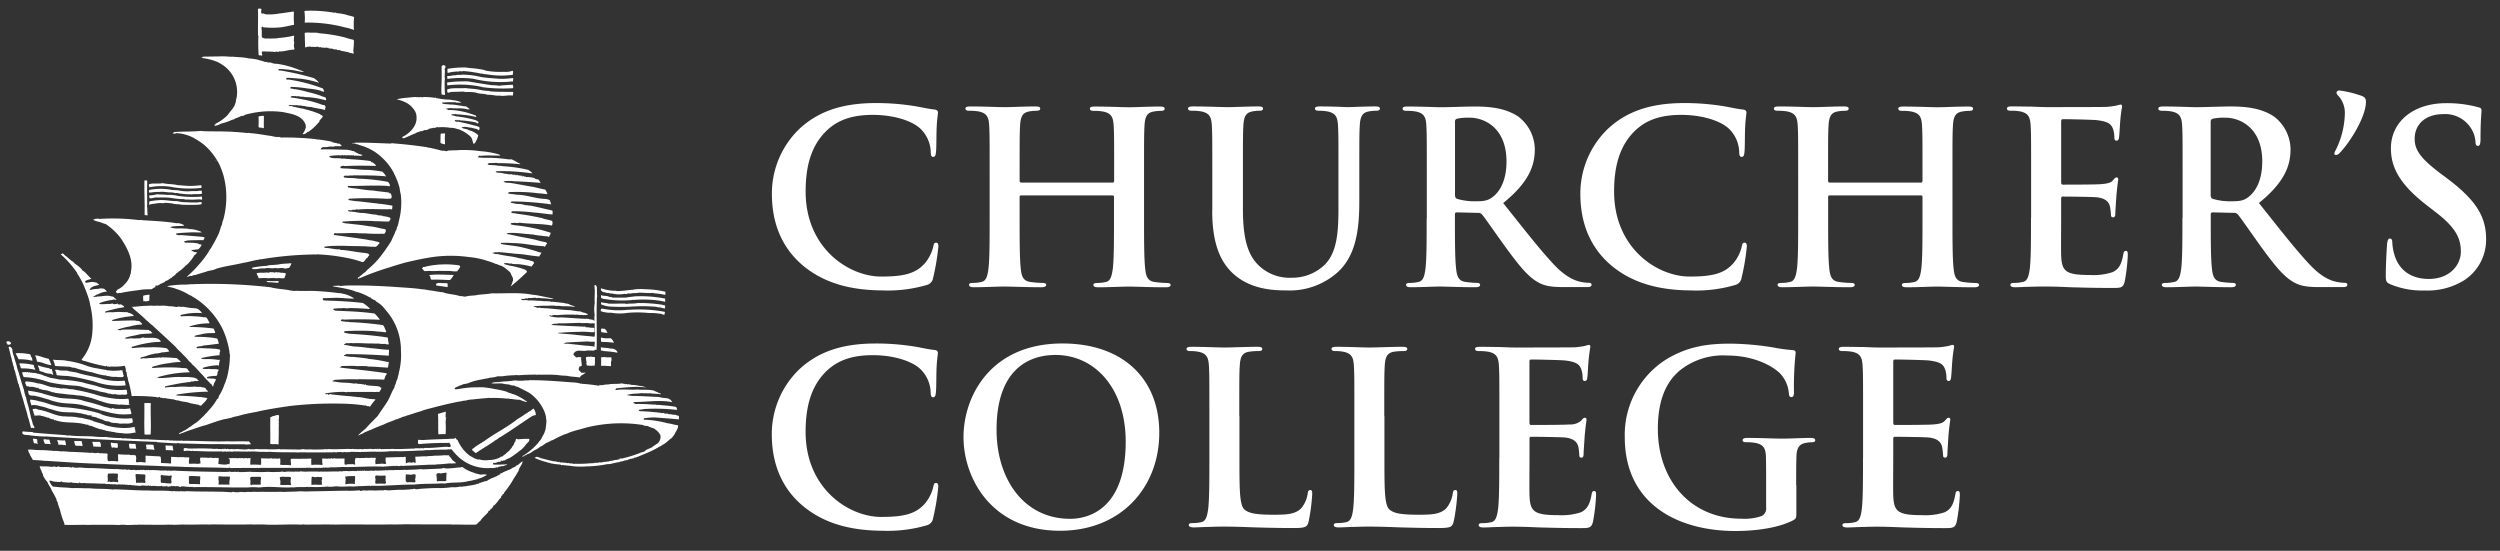 <svg xmlns="http://www.w3.org/2000/svg" xmlns:xlink="http://www.w3.org/1999/xlink" width="468.618" height="103.248" viewBox="0 0 468.618 103.248">
  <rect x="0" y="0" width="468.618" height="103.248" fill="#333333" stroke="none"/>
  <defs>
    <clipPath id="clip-path">
      <rect id="Rectangle_19" data-name="Rectangle 19" width="468.618" height="103.248" fill="none"/>
    </clipPath>
  </defs>
  <g id="Logo" clip-path="url(#clip-path)">
    <path id="Path_84" data-name="Path 84" d="M37.123,1.37c-.027.265-.106.623.08.822.331-.186.57.146.9.106a9.755,9.755,0,0,0,2.347-.159c.915-.08,1.883-.292,2.731-.358l.04.106a17.393,17.393,0,0,0,.027,2.36c-.848.159-1.564.358-2.453.477a15.9,15.9,0,0,1-3.275,0c-.146.027-.159-.252-.3-.08-.159.2-.027.5-.027.742v1.18a1.375,1.375,0,0,0,1.047.252c.61.027,1.273,0,1.843-.027.08-.066.292,0,.252-.119l.027.053a18.277,18.277,0,0,0,2.864-.437c.08.172-.04.411,0,.623,0,.186-.106.437.08.623a1.965,1.965,0,0,0-.066.888c.013.146.106.3.04.477-.994.027-1.83.371-2.771.358l-.027-.066c-.04.159-.265.119-.411.119l-.08-.066c-.331.212-.7,0-1.1.053-.437-.066-.769.013-1.167-.066-.146.08-.437-.106-.5.146-.119.252.225.544-.066.689-.146-.186-.358.013-.544-.133a29.639,29.639,0,0,1-.053-3.606l-.066-.066c-.053-1.631.053-3.288-.027-4.852.106-.371.4-.106.583-.186l.08.119Z" transform="translate(11.876 0.393)" fill="#fff"/>
    <path id="Path_85" data-name="Path 85" d="M48.7,1.9a.3.3,0,0,1,.371.066,10.548,10.548,0,0,1,1.737.278c.491.186,1.061.252,1.551.451a13.877,13.877,0,0,0-.04,2.347l-.04.119c-.2-.252-.557-.146-.782-.345-.331-.04-.583-.146-.848-.172a26.879,26.879,0,0,0-7.557-.9,8.583,8.583,0,0,0-.053-2.108c.133-.159.371-.066.544-.119A26,26,0,0,1,48.7,1.9" transform="translate(14.019 0.495)" fill="#fff"/>
    <path id="Path_86" data-name="Path 86" d="M45.519,4.67l.08-.053c-.066.186.2.04.292.133a28.747,28.747,0,0,1,4.057.61c.809.172,1.365.424,2.174.57l.186.146a12.94,12.94,0,0,1-.119,1.883c.04.212.119.477,0,.636-.159-.133-.2.013-.371-.172-.186,0-.384.013-.5-.119-.544-.106-1.008-.212-1.538-.3l-.066-.133a.8.8,0,0,1-.742-.133.843.843,0,0,1-.729-.133l-.04.04h0c-.225-.106-.437.013-.636-.093l-.066-.119-.08.08-.04-.08-.04.106c-.066-.3-.265.066-.371-.133-.066,0-.08.146-.146.066-.186-.08-.464,0-.689-.093l.04-.04-.093-.04v.08c-.159-.093-.4.119-.411-.133-.08.159-.252-.146-.3.08l-.106-.08-.066.08c-.106-.119-.358.106-.5-.08-.252.106-.451.013-.742-.027l-.08.106c-.265-.265-.437.186-.716.013L43.08,4.709c.133-.159.4-.013.544-.119.6.08,1.22,0,1.869.066" transform="translate(14.032 1.495)" fill="#fff"/>
    <path id="Path_87" data-name="Path 87" d="M34.171,8.013c.994.119,1.989.093,2.983.3.292.093.689.053,1.061.133a6.092,6.092,0,0,1,1.432.345c.371,0,.676.318,1.034.2.292.252.742,0,1.034.252.292.027.53.172.809.106a17.244,17.244,0,0,1,4.335,1.18,3.357,3.357,0,0,1,.862.384c-.9-.053-1.776-.384-2.731-.411-.04-.106-.106.04-.146-.04l-1.153-.093v-.027c-.252.053-.583-.106-.809.119.066.252.358.146.517.172a52.081,52.081,0,0,1,6.165,1.419,4.054,4.054,0,0,1,.941.835l-.027.027a18.254,18.254,0,0,0-3.407-.756c-.411-.013-.848-.08-1.3-.093l-.027-.08-.04.08a6.82,6.82,0,0,0-1.286-.053c0,.08-.066.159-.04.252.252.146.437,0,.7.093a30.27,30.27,0,0,1,5.953,1.551c.292,0,.371.4.451.623V14.6l-.371-.066a1.456,1.456,0,0,1-.3-.133,10.517,10.517,0,0,0-2.174-.371c-.066-.066-.186.04-.265-.08-.04.08-.146.013-.225.013A19.967,19.967,0,0,0,45.36,13.7c-.04-.027-.159.053-.225.146.08.318.4.093.557.239a15,15,0,0,1,2.612.544,20.705,20.705,0,0,1,2.665.769c.278.225,1.021.093.862.716.013.172-.159.04-.278.04a15.4,15.4,0,0,0-3.367-.544c-.225.04-.517-.106-.742-.066a5.023,5.023,0,0,1-.955-.133c-.106.186-.225-.027-.371,0-.3.08-.769-.172-.915.239.437.106,1.1.133,1.538.265A21.955,21.955,0,0,1,51.1,17.041a3.3,3.3,0,0,1,.424.106c.159,0,.186.212.239.331a1.6,1.6,0,0,0-.106.557c-.782-.252-1.71-.318-2.585-.57a5.467,5.467,0,0,1-1.366-.2c-.331.04-.636-.186-1.008-.053a.613.613,0,0,0-.4-.093c-.331.066-.835-.053-1.153,0l-.04-.066-.146.04-.066-.04-.066.066c.212.265.5.133.742.186.119.225.437.146.636.172v.027a10.96,10.96,0,0,0,1.485.3,1.733,1.733,0,0,0,.6.172,19.4,19.4,0,0,1,2.294.769v.04c.146-.08.225.146.318.212.106-.106.186.146.331.133.013.265-.265.411-.358.636-.4.119-.133.517-.477.636a7.786,7.786,0,0,1-1.551,1.485c-.265.252-.663.3-.875.61-.146-.04-.318.106-.437.04h-.106a3.01,3.01,0,0,0,.583-1.114c.146-.186-.08-.318.053-.477-.557-1.909-2.612-2.174-4.229-2.519a17.447,17.447,0,0,0-7.172.5c-.172.106-.318.239-.5.225l-.066-.066c-.371.186-.8.345-1.14.491-.225.013-.4.3-.65.252a10.582,10.582,0,0,1-2.121.742,4.12,4.12,0,0,1-1.127.424c-.053-.04-.225-.093-.119-.186l.225-.119-.08-.066a8.156,8.156,0,0,0,2.347-1.684c.477-.769,1.273-1.352,1.432-2.294.186-.159-.013-.437.146-.623A6.061,6.061,0,0,0,32.9,9.9a7.546,7.546,0,0,0-1.564-.941,11,11,0,0,0-2.6-.663c-.013-.146-.186-.027-.265-.106l.318-.159C30.034,8,31.466,8,32.633,7.96c.491.027.994.066,1.511.093" transform="translate(9.273 2.593)" fill="#fff"/>
    <path id="Path_88" data-name="Path 88" d="M63.168,9.468c.08.3-.278.491-.093.782,0,.477-.066.809-.053,1.286a.42.42,0,0,1,.013.4,22.526,22.526,0,0,0,.066,2.837c-.212.08-.437-.08-.65-.027a9.919,9.919,0,0,1-.027-1.551c.053-1.326.053-2.36.027-3.672,0-.186.212-.265.331-.331.106.146.411,0,.371.278" transform="translate(20.326 2.993)" fill="#fff"/>
    <path id="Path_89" data-name="Path 89" d="M70.353,10.119a14.175,14.175,0,0,0,3.487.239,3.577,3.577,0,0,0,1.631-.2c.225.186,0,.517.08.742a2.208,2.208,0,0,1-.583.08,14.685,14.685,0,0,1-2.85.04c-.769-.066-1.445-.2-2.187-.252-.146-.146-.3-.027-.477-.093a27.072,27.072,0,0,0-3.208-.464c-.252.172-.544-.066-.835.093a7.549,7.549,0,0,0-2.108.278,3.109,3.109,0,0,1-.013-.782,19.546,19.546,0,0,1,3.381-.252c.769.133,1.684.146,2.519.3a6.891,6.891,0,0,1,1.18.239" transform="translate(20.606 3.099)" fill="#fff"/>
    <path id="Path_90" data-name="Path 90" d="M69.422,10.971c1.167.2,2.32.252,3.566.358a15.143,15.143,0,0,0,2.585-.146c.093.212-.027.5-.027.7-.265-.146-.623.04-.915.013a21.526,21.526,0,0,1-6.5-.57,18.892,18.892,0,0,0-4.892.027c.146-.186-.186-.477.106-.544.477.04,1.061-.2,1.485-.133.331-.159.756-.013,1.167-.119a14.55,14.55,0,0,1,3.42.4" transform="translate(20.594 3.44)" fill="#fff"/>
    <path id="Path_91" data-name="Path 91" d="M72.914,12.342a25.455,25.455,0,0,1,2.651-.186c0,.225.119.451,0,.636a29.046,29.046,0,0,1-5.86-.212c-.053-.172-.2.013-.292-.093a19.327,19.327,0,0,0-6.191-.212c.106-.212-.053-.358,0-.544a18.925,18.925,0,0,1,2.983-.212,5.056,5.056,0,0,1,1.392.08c1.339.212,2.625.437,4.017.636a8.1,8.1,0,0,1,1.3.093" transform="translate(20.59 3.739)" fill="#fff"/>
    <path id="Path_92" data-name="Path 92" d="M69.2,12.755a10.04,10.04,0,0,0,1.962.239l.066.066c1.405.133,2.917.08,4.348.119.08.225-.053.464-.053.7-.822-.172-1.631.159-2.439-.013-.65.093-1.578-.212-2.254-.146-.7-.252-1.538-.133-2.24-.424a8.861,8.861,0,0,0-1.975-.093l-.265-.093-2.386.066c-.133.027-.252.146-.4.066-.027.08-.133.106-.186.119s0-.119-.08-.106c-.106-.146-.04-.358-.066-.544.955-.384,2.36-.146,3.381-.265.848.133,1.723.133,2.572.3" transform="translate(20.596 4.055)" fill="#fff"/>
    <path id="Path_93" data-name="Path 93" d="M61.065,13.727a12.445,12.445,0,0,1,2.214.159c.106-.252.159.119.3.04a12.082,12.082,0,0,0,2.466.292c.212,0,.411.106.636.106a4.565,4.565,0,0,1,1.392.345c.04.08-.066.119-.093.186-.252-.186-.557.04-.809-.146a18.712,18.712,0,0,0-2.585.066c-.04.066.106.106.08.186.477.119.928.093,1.472.172a6.481,6.481,0,0,1,1.472.159c.04-.119.106.027.159.027a6.68,6.68,0,0,1,.742.093c.225.106.371,0,.583.066.225.212.53.292.7.57-.186-.066-.371.053-.557-.053a7.437,7.437,0,0,0-1.975-.133,1.153,1.153,0,0,0-.477,0,3.229,3.229,0,0,0-1.472.066c.119.106.318.093.437.239a9.383,9.383,0,0,1,1.909.133,15.076,15.076,0,0,1,3.288.915l.08.278a13.549,13.549,0,0,0-2.8-.451c-.146-.066-.292,0-.464-.066h-.159l-.013-.04c-.08,0-.066.106-.159.066l-.066-.08c-.106-.04-.066.066-.08.08l-.106-.027v-.106c-.265.159-.53,0-.809.119l.04.172c.239-.027.491.133.756.146.106.172.331-.04.544.106a17.7,17.7,0,0,1,3.288.689c.146.159.5.212.4.477-.172.292-.358-.146-.557-.106a17.829,17.829,0,0,0-2.97-.371v-.066c-.133-.133-.172.2-.278,0l-.119.066s0-.146-.106-.119l-.026.106h-.08l-.04-.08-.08.066-.027-.066-.146.119c.106.345.517.172.782.252,1.14.2,2.294.53,3.394.809l.451.172c-.027.159.146.384-.106.517l.027.027c-.186.106-.252-.146-.411-.186-.358-.08-.7-.146-1.034-.252-.557,0-1.074-.252-1.591-.093-.106.027-.146-.04-.225.066.384.318.981.2,1.339.5a4.053,4.053,0,0,1,1.776.941,3.834,3.834,0,0,1-.689,1.564l-.212.027c-.186-.451-.2-1.021-.57-1.352a6.615,6.615,0,0,0-1.551-1.074l-.026.027a1.832,1.832,0,0,0-.848-.345,3.945,3.945,0,0,0-1.392-.239,9.331,9.331,0,0,0-2.294-.08c-.119-.172-.252.106-.4.013-.225.252-.437-.066-.636.159a1.746,1.746,0,0,0-.451.053c-.066.08-.186.013-.252.146l-.106-.027.04.106c-.278-.027-.5.159-.729.04a.845.845,0,0,1-.729.225c-.278.2-.689.186-.9.411-.8.265-1.419.65-2.2.915-.159.053-.252-.133-.371-.186,1.419-.676,2.85-2.055,2.758-3.712a2.47,2.47,0,0,0-.252-1.114,4.346,4.346,0,0,0-1.458-1.525,7.02,7.02,0,0,0-2.028-.756,10.176,10.176,0,0,1,1.366-.239l.172-.027c.583-.04,1.312-.133,1.962-.172.225.04.663.027.888.053l.066-.08c.146.106.345.066.517.08" transform="translate(18.267 4.462)" fill="#fff"/>
    <path id="Path_94" data-name="Path 94" d="M65.316,14.55s-.159,0-.146-.08Z" transform="translate(21.227 4.713)" fill="#fff"/>
    <path id="Path_95" data-name="Path 95" d="M37.558,16.39c0,.7-.027,1.578,0,2.267l-.225.053-.04-.08c-.292-.093-.663.08-.742-.252a14.659,14.659,0,0,0,0-1.869,2.608,2.608,0,0,1,1.021-.119" transform="translate(11.905 5.339)" fill="#fff"/>
    <path id="Path_96" data-name="Path 96" d="M33.816,18.613a45.414,45.414,0,0,1,4.6.3c.133-.106.292,0,.437,0,1.246.093,2.333.292,3.54.477.623.053,1.14.265,1.7.265l.066.066.04-.106a2.579,2.579,0,0,1,.53.133,53.619,53.619,0,0,1,6.509.3c.066.027.119.146.186.04a26.554,26.554,0,0,1,2.8.437c.331.265.8.172,1.18.384.119-.066.252,0,.371.04.04.212.371.106.239.411a8.175,8.175,0,0,1-1.14,0c-.358.186-.729.04-1.074.08-.08.119-.2-.027-.265.053-.477.159-1.22-.172-1.392.491,1.538-.066,3.447.04,5.051.053.265.146.623.027.848.252.424-.093.663.345,1.074.4.252.265.663.172.915.384-.292.04-.371.2-.689.093-.04-.04-.106.04-.106-.04l-.027-.04c-.106.146-.292.08-.411.053l-.04-.08c-.066.186-.292.08-.411.08l-.08-.133c-.106-.066-.106.106-.106.119l-.225-.027-.027-.066a.781.781,0,0,1-.265.08l-.093-.106h-.04s.106.08-.027.106c-.106-.133-.225.027-.345-.027l-.04-.08c-.146,0,.066.133-.093.133-.04-.133-.265.013-.331-.133-.172.225-.292.013-.5.013l-.066.08a10.254,10.254,0,0,0-2.214.106c-.066.04-.133.106-.106.186.716.424,1.564.08,2.333.331.477-.093.875.093,1.392.04l.066.04c1.352.093,2.572.159,3.937.358.013.133.159.186.239.225h.04a1.912,1.912,0,0,1,.756.636c-.186.08-.371.013-.557.04-1.8-.053-3.553-.053-5.343.04a.8.8,0,0,0-.809.159.19.19,0,0,0,.093.225c.557.093,1.259.053,1.869.133.955.053,2.134.225,3.195.186a27.1,27.1,0,0,1,2.691.331,2.96,2.96,0,0,1,.716.915c-.066.08-.08-.066-.146-.04-2.028-.186-3.977-.159-6.032-.172-.172.119-.384-.04-.57.04-.212-.027-.477.119-.689-.027-.146.186-.491-.106-.5.265.159.265.557.119.809.225a10.477,10.477,0,0,1,1.922.119,35.752,35.752,0,0,1,5.568.6c.159.212.438.477.331.8-.186.066-.252-.027-.437-.04-2.36-.159-4.958.027-7.358,0a.186.186,0,0,0-.04.252,5.55,5.55,0,0,0,.915.172c1.286.119,2.519.411,3.818.437.928.172,1.9.225,2.85.371.146,0,.252.212.384.186v-.08a1.446,1.446,0,0,1,.225.875l-.119.04c.08-.027.04.159.027.106l-.066-.04c-.172.225-.358-.04-.544.106a60.708,60.708,0,0,0-6.218-.08l-.04-.04c-.04.146-.172.027-.252.04l-.5.053-.04-.08-.119.106-.04-.04s-.252.08-.172.252c.318.106.742.093,1.061.2,1.339.08,2.771.292,4.043.424.066-.093.119,0,.186.04a27.977,27.977,0,0,1,2.917.4c.093.106-.053.239,0,.384l-.066.371h-.066c.027-.08-.08-.066-.106-.106-1.989.106-4.229-.146-6.244.093l-.066-.106c.013.186-.212-.04-.292.106-.066-.119-.133.08-.212.066-.292-.119-.411.013-.663.053-.225.027-.371-.053-.6.013.08.331.53.212.742.239l-.027.027c.676,0,1.153.212,1.843.225.928,0,1.883.318,2.758.318.411.252.915.053,1.3.292a4.43,4.43,0,0,1,1.22.265c.146.053.159.3.08.424-.106.08-.106.225-.239.318-.915,0-1.843-.08-2.771-.066V35.41a44.338,44.338,0,0,0-5.926.106c-.106.066,0,.146,0,.2.292,0,.544.186.835.133,1.366.172,2.718.265,4.123.53,1.034.053,2.028.411,3.023.544a.386.386,0,0,1,.119.451c-.106.119-.08.345-.292.371v.106H63.95l.027-.08A31.116,31.116,0,0,1,60.3,37.7c-.225.066-.557-.066-.809.013-1.419-.159-2.917.027-4.362-.027-.04.093-.146-.04-.239-.027a.674.674,0,0,0-.292.146.253.253,0,0,0,.146.225c1.962.252,3.924.53,5.966.835.2.08.358.04.557.133a4.34,4.34,0,0,1,1.286.252c.252.013.557.066.65.292-.318.265-.53.822-1.061.676a14.558,14.558,0,0,1-1.7-.093h-.822l-.066-.027c-1.564.027-3.129-.106-4.706-.04a10.786,10.786,0,0,0-1.869.146h-.119c-.172.119.106.186.159.239.928,0,1.856.331,2.731.252.146.225.477.093.7.146,1.445.159,2.85.464,4.269.57.08.04.066.146.119.159.172-.08-.093-.133.066-.159.146.08.384.278.371.437-.186.027-.225.318-.371.437-.4.186-.491.862-.981.8a19.021,19.021,0,0,0-3.208-.835,33.495,33.495,0,0,0-5.131-.6c-.066-.08-.146.04-.225.013a64.023,64.023,0,0,0-10.38.915c-.159-.08-.4.093-.6.093a3.184,3.184,0,0,0-.636.119h0c-.623.106-1.326.345-1.989.424-1.79.437-3.487.61-5.21,1.14-.557.345-1.312.278-1.936.57-.557.146-1.127.345-1.684.5-.265.146-.623.053-.875.265-.08-.04-.172.106-.225-.027a1.264,1.264,0,0,0-.544.186c-.04-.04-.186.066-.159-.066a19.765,19.765,0,0,0,2.227-2.24A19.842,19.842,0,0,0,31.138,41.2c.146-.384.517-.756.676-1.127a22.72,22.72,0,0,0,1.22-2.307,11.951,11.951,0,0,0,.437-1.326c.252-.371.212-.888.424-1.286a16.012,16.012,0,0,0,.477-5.966,15.318,15.318,0,0,0-.437-2.32,15.689,15.689,0,0,0-.809-2.161,14.183,14.183,0,0,0-1.167-1.83,11.259,11.259,0,0,0-1.829-1.9,13.673,13.673,0,0,0-1.723-1.114c-.119-.146-.371-.133-.517-.278a10.623,10.623,0,0,0-1.843-.57,10.292,10.292,0,0,0-1.034-.093v.106c-.186-.133-.477.146-.583-.146.119-.013.159-.053.252-.159,1.8-.133,3.2-.053,4.932-.212,1.259.119,2.8.066,4.189.093" transform="translate(7.958 6.032)" fill="#fff"/>
    <path id="Path_97" data-name="Path 97" d="M63.161,18.87a7.321,7.321,0,0,0-.053,1.193l.027.835c-.186.04-.411-.146-.663-.106-.106-.08,0-.2-.04-.265-.093.027-.04.159-.172.146.066-.583,0-1.206.08-1.763a5.509,5.509,0,0,1,.809-.04" transform="translate(20.28 6.146)" fill="#fff"/>
    <path id="Path_98" data-name="Path 98" d="M25.12,18.976h.066l.013-.04-.08-.027Z" transform="translate(8.182 6.16)" fill="#fff"/>
    <rect id="Rectangle_17" data-name="Rectangle 17" width="0.053" height="0.04" transform="translate(33.634 25.096)" fill="#fff"/>
    <path id="Path_99" data-name="Path 99" d="M57.115,20.277c.146.04.371-.013.517.04,2.068.159,4.136.4,6.125.7.331.133.742.093,1.074.239.159.066.3-.04.438.106.557.066,1.1.318,1.617.345.066-.119.159,0,.252,0a.629.629,0,0,0,.61-.04c.742-.08,1.405-.027,2.108-.106a22.333,22.333,0,0,1,4,.212,15.99,15.99,0,0,1,3.5.623l.2.133-.08.066c-1.259.013-2.453-.08-3.632.053a.329.329,0,0,0-.331.013c-.027.133-.146.146-.172.265a13.193,13.193,0,0,0,2.055.08,28,28,0,0,1,3.831.318c.53-.159.955.278,1.419.464.212.186.53.212.676.437a38.179,38.179,0,0,0-4.1-.212c-.04.119-.106-.027-.172-.04-.544-.027-1.061.053-1.631.027-.08.119-.225.106-.239.252l.186.08c.437.08.994.027,1.458.119.2-.027.345.133.517.027.186.106.438,0,.636.106a27.847,27.847,0,0,1,4.826.689c.265.225.6.358.756.663a39.885,39.885,0,0,0-6.364-.424l-.491.04c-.013.146.146.146.212.239a8.29,8.29,0,0,1,1.153.106c.186.133.477.04.623.172.119-.119.278.027.384-.013l-.04.066h.252v-.066c.225.106.371-.013.583.106l.04.04c.066-.106.093-.04.159-.027l-.04.04c.106.04.2-.106.358-.04v.04l-.146.066h.159s.08-.119.172-.08l.066.119h.066v-.106l.3.066-.066.04.066.04a7.591,7.591,0,0,0,.888.133c-.106-.133-.4-.066-.583-.146-.053.04-.146-.066-.252-.027v-.08c.318.04.623.159.928.212l.04.106c.08-.013.146-.08.225-.053l.08.106a5.807,5.807,0,0,1,1.7.225c.04.225.331.146.477.225l.119-.04a2.876,2.876,0,0,1,.491.689c-1.511-.119-3.42-.252-5.011-.3-.212,0-.437-.133-.6,0v-.04a4.315,4.315,0,0,0-1.352.08c.384.358.848.186,1.339.278,1.352.2,2.811.517,4.2.729.769.172,1.538.371,2.294.517.159.225.252.5.424.756-.04.066-.252-.027-.146.106a13.117,13.117,0,0,0-1.564-.172,31.491,31.491,0,0,0-5.475-.225c-.08.066-.212.119-.252.225.517.186,1.1.133,1.617.265,1.8,0,3.434.7,5.25.782a2.824,2.824,0,0,1,1.034.252c.013.106-.066.133-.133.146.318.013.2.438.371.636a55.765,55.765,0,0,0-7.411-.557c-.04.08-.318.093-.146.239a8.279,8.279,0,0,0,1.22.239,3.758,3.758,0,0,1,1.485.239c.292-.066.557.093.915.066,1.366.252,2.771.636,4.1.915l.08.119v.623c-1.14-.053-2.32-.3-3.487-.358a30.445,30.445,0,0,0-4.07-.239c-.093.08-.252.119-.146.265.265.186.6.027.888.186a46.315,46.315,0,0,1,4.879.848,3.847,3.847,0,0,0,.822.239,9.09,9.09,0,0,1,1.034.265,1.06,1.06,0,0,1-.053.875c-1.922-.371-4.136-.278-6.059-.53-.265.066-.769.146-.915-.066.027.225-.464.066-.6.146a.2.2,0,0,0-.133.225,5.972,5.972,0,0,0,1.1.2,31.159,31.159,0,0,1,6.39,1.379c-.026.292-.239.491-.292.769h-.093c-.093-.04-.265-.106-.371-.146l-.04.066c-.252-.08-.636-.053-.875-.133a10.458,10.458,0,0,1-1.763-.252,1.27,1.27,0,0,1-.583-.053c-.583,0-1.074-.093-1.631-.133a13.463,13.463,0,0,0-2.426-.066c0,.225-.3-.04-.159.186a9.562,9.562,0,0,1,1.339.265h.186v.027c1.22.278,2.6.491,3.818.769a13.892,13.892,0,0,0,1.949.464c.066.119.358.106.225.292a2.4,2.4,0,0,0-.358.57c-.119.066-.08-.106-.186-.106-2.028-.08-3.752-.57-5.754-.583-.04-.08-.093-.013-.119,0a17.422,17.422,0,0,0-2.2-.04.168.168,0,0,0,.08.212c1.312.278,2.519.292,3.831.61a34.963,34.963,0,0,1,3.513,1.008c.066-.027.106-.106.146-.027.013.265-.345.477-.345.742-.7-.04-1.511-.172-2.24-.265-1.021-.186-1.869-.2-2.837-.3v-.027c-.464,0-.928-.093-1.432-.119-.04-.119-.146.04-.186,0-.292-.106-.689-.027-.955-.133-.225.159-.411,0-.689.066-.186.04-.371.093-.544.119.252.133.464.106.716.239.292-.106.61.066.9.093,1.114.252,2.36.331,3.434.65.623.066,1.259.3,1.883.371.331.186.888.093.941.583-.159.119-.252.4-.437.517,0,.08-.066.119-.146.08a13.827,13.827,0,0,0-2.466-.437,7.284,7.284,0,0,1-1.074-.053l-.066-.093c-.252.146-.583-.04-.848-.027-.146-.08-.371.066-.557-.027-.066.106.053.265.186.265a6.064,6.064,0,0,1,.809.212,15.073,15.073,0,0,1,2.4.583c.331.106.848.252.875.61-1.008.968-1.949,1.816-3.009,2.678l-.04-.04a1.538,1.538,0,0,0,.239-.57c.146-.066-.027-.265.146-.331.2-.663-.3-1.034-.424-1.578a7.331,7.331,0,0,0-1.67-1.3c-.186.027-.292-.159-.477-.119a1.4,1.4,0,0,0-.636-.252,10.383,10.383,0,0,0-1.591-.57,14.6,14.6,0,0,0-3.447-.716,24.294,24.294,0,0,0-7.835.172c-1.405.239-2.757.557-4.083.862-.941.278-1.909.544-2.824.862a49.457,49.457,0,0,0-5.674,2.055l.027-.106c-.159-.066-.066.265-.278.186l-.119.08-.04-.04c.146-.04-.013-.146.04-.225.517-.265.848-.7,1.339-1.008a3.886,3.886,0,0,0,.4-.424,17.97,17.97,0,0,0,2.214-2.174A35.138,35.138,0,0,0,57.1,38.638c.265-.663.636-1.286.848-1.962.265-.2.133-.583.331-.782a8.775,8.775,0,0,0,.3-1.193,12.92,12.92,0,0,0,.318-4.852,8.358,8.358,0,0,1-.225-1.246c-.119-.371-.265-.875-.424-1.286-.2-.5-.424-.968-.65-1.472a10.324,10.324,0,0,0-2.068-2.731,9.58,9.58,0,0,0-4.4-2.492c-.159-.146-.477-.093-.663-.252a5.906,5.906,0,0,1-.663-.04L49.9,20.2c.04.146.225.04.331.093l.04-.119c2.32-.027,4.454.093,6.774.172" transform="translate(16.224 6.569)" fill="#fff"/>
    <path id="Path_100" data-name="Path 100" d="M30.619,22.782c-.133.066-.08-.119-.119-.172Z" transform="translate(9.935 7.365)" fill="#fff"/>
    <path id="Path_101" data-name="Path 101" d="M20.939,25.59c-.04,1.511,0,3.129,0,4.561-.106.265.08.544.013.848.159.119-.133.252.053.371-.08.252.053.424.013.663-.212.08-.345-.053-.557-.027.04-2.2-.08-4.441-.04-6.47.146-.013.371-.08.5.04" transform="translate(6.649 8.308)" fill="#fff"/>
    <path id="Path_102" data-name="Path 102" d="M26.527,26.271c.742.053,1.485.133,2.24.146.676,0,1.365-.066,2.108-.133,0,.172.119.358,0,.5a19.516,19.516,0,0,1-5.184-.106,11.482,11.482,0,0,0-4.561,0c.04-.225-.2-.411-.013-.6.888-.239,1.631,0,2.519-.186,1.021.239,1.869.119,2.877.4" transform="translate(6.855 8.436)" fill="#fff"/>
    <path id="Path_103" data-name="Path 103" d="M25.481,26.912c.384.027.822.027,1.206.093a7.812,7.812,0,0,0,2.068.146c.544-.08,1.034,0,1.578-.053a1.084,1.084,0,0,1,.65-.013c-.066.133.159.65-.2.583-.544.053-1.14,0-1.617.053-.066.093-.146,0-.212,0a9.366,9.366,0,0,1-1.843-.119c-.345.04-.7-.212-1.061-.093a5.09,5.09,0,0,0-.782-.146c-.689.053-1.511-.2-2.174-.08a9.6,9.6,0,0,0-1.83.133h-.119l.013-.066-.119-.066c.066-.106-.013-.371.186-.4a11.02,11.02,0,0,1,4.242.04" transform="translate(6.853 8.697)" fill="#fff"/>
    <path id="Path_104" data-name="Path 104" d="M24.585,27.589a5.873,5.873,0,0,1,1.763.159,19.254,19.254,0,0,0,4.614.146,2.945,2.945,0,0,1,.04.6c-.742-.172-1.511.066-2.32-.04-.106.08-.2-.093-.265.04l-.066-.066c-.358.159-.822-.146-1.193-.053a18.134,18.134,0,0,1-1.922-.212,14.6,14.6,0,0,0-2.506-.08c-.517-.106-1.034.186-1.538.133a.965.965,0,0,1-.08-.544,5.212,5.212,0,0,0,1.405-.2c.7.04,1.366.053,2.068.119" transform="translate(6.874 8.948)" fill="#fff"/>
    <path id="Path_105" data-name="Path 105" d="M26.317,28.477a6.739,6.739,0,0,0,1.339.212c.663,0,1.405.093,2.028.04.437.093.875-.146,1.259-.013,0,.146.04.318-.133.371a6.313,6.313,0,0,1-1.114.093c-.968.013-1.776.027-2.771-.04-.225-.133-.517,0-.769-.106-.331.066-.663-.146-.968-.133a6.7,6.7,0,0,0-1.259-.08l-.133.066a5.289,5.289,0,0,0-1.723.093,2.5,2.5,0,0,0-.915.186c-.119-.146-.053-.331-.027-.5h-.027s.066.066.08-.013l-.106-.106a13.163,13.163,0,0,1,2.068-.252c1.061-.053,2.068.212,3.155.186" transform="translate(6.866 9.213)" fill="#fff"/>
    <path id="Path_106" data-name="Path 106" d="M21.79,31.22c.186-.119.477,0,.716,0,2.068.133,4.163.212,6.257.557a2.128,2.128,0,0,1,1.3.3l.08-.027.04.225c-.663.013-1.432.027-2.121.106h-.04c-.08.133-.331-.013-.4.172a3.916,3.916,0,0,0,1.617.2c.53-.013,1.14.027,1.737.053.146.146.3.04.491.08a5.47,5.47,0,0,1,1.511.331,1.743,1.743,0,0,1,.57.265c-.729.08-1.432-.053-2.24.027-.782.04-1.432.053-2.214.146-.106.066-.411-.04-.4.172.384.331.822.133,1.286.2,1.286.106,2.32.186,3.513.292a1.8,1.8,0,0,1,.583.146,2.143,2.143,0,0,1-.252.491c-1.008,0-2.068-.013-3.115.08-.106.159-.53-.04-.437.265.292.252.411.066.782.146a7.628,7.628,0,0,1,1.816.133c.172.212.477.133.636.239a1.872,1.872,0,0,1-.663.862,2.491,2.491,0,0,0-.623.066c-.212.013-.5,0-.623.2.066.186.212-.013.3.08.186.225.491.146.742.212a1.137,1.137,0,0,1-.477.53,8.2,8.2,0,0,1-1.511,1.883h-.066a8.154,8.154,0,0,1-1.485,1.273l.027.04a.913.913,0,0,0-.5.411c-.252.265-.623.411-.809.7h-.08L27.716,42l-.08.04c.133.186-.159.119-.225.225-.186.212-.371.225-.583.345l-.04-.04-.04.04c-.08.159-.278.239-.464.345h-.013c-.119.013-.225.172-.371.119a2.234,2.234,0,0,1-.875.464v-.08h.106a.173.173,0,0,0-.265.04c.106.146-.106.146-.106.239h.133a1.913,1.913,0,0,0-.716.411c-.557.013-1.18.013-1.763.066-1.432.225-2.731.331-4.11.65-.292-.106-.557.225-.782-.106-.106-.106-.04-.172-.053-.292.186.04.172-.159.239-.225a3.959,3.959,0,0,0,1.432-1.087,3.9,3.9,0,0,0,.928-1.485c.04-.265.225-.491.172-.769.517-2.254-.636-4.415-1.843-6.244a11.418,11.418,0,0,0-2.864-2.718c-.477-.106-.862-.318-1.339-.437a4.964,4.964,0,0,1-1.034-.358,1.688,1.688,0,0,1,1.246-.172,39.067,39.067,0,0,1,7.358.225" transform="translate(4.287 10.063)" fill="#fff"/>
    <rect id="Rectangle_18" data-name="Rectangle 18" width="0.04" height="0.066" transform="translate(39.122 46.864)" fill="#fff"/>
    <path id="Path_107" data-name="Path 107" d="M29.337,35.7l.04-.04-.066-.027Z" transform="translate(9.547 11.606)" fill="#fff"/>
    <path id="Path_108" data-name="Path 108" d="M9.657,36.393a11.72,11.72,0,0,0,1.034.9c.331.119.53.544.822.65a8.851,8.851,0,0,1,1.047.9l-.027.119c.756.384,1.153,1.127,1.79,1.6-.371.225-.848.2-1.167.5a.3.3,0,0,0,.159.292c.557-.053,1.18-.3,1.7-.066.252-.119.437.225.663.292.013.066.08.093.066.172-.623.133-1.366.239-1.723.822l.106.119c.65-.225,1.3-.133,1.962-.318.3.106.636-.04.822.292.119.04.265.239.331.331a3.639,3.639,0,0,0-1.71.53c-.212-.093-.252.159-.437.146-.106.186-.371.106-.4.3.093.08.186-.08.252.04.119-.106.331.04.477-.106.941.027,1.883-.331,2.784.027.371-.08.411.4.716.4a.3.3,0,0,1,.08.225,1.17,1.17,0,0,0-.822,0,9.477,9.477,0,0,0-2.267.57c-.04.066-.172.106-.08.159.292.146.65.027.968.066a4.168,4.168,0,0,1,.994-.04c.186.013.331-.119.5-.053V45.2c.08-.027.053.08.08.106.212.119.517-.04.676.053l.066-.146.186.08-.027.04c.212.212.517-.053.729.133.172.119.411.212.477.437a4.736,4.736,0,0,1-.848.146c-.875.172-1.737.424-2.612.623-.08.08-.186.186-.08.265a6,6,0,0,1,1.617-.053.123.123,0,0,1,.186-.04c.689-.093,1.511.027,2.307,0,.239.212.583.133.8.358a.556.556,0,0,1,.411.371,18.287,18.287,0,0,0-4.03.742l-.066.066.146.119c1.352-.027,2.837-.106,4.229-.093.3.172.742-.04.994.318.04.2.451.212.239.437a10.17,10.17,0,0,0-2.2.358,12.744,12.744,0,0,0-2.042.5.536.536,0,0,0-.292.093c.119.146.424.106.623.133l.146-.106c1.684-.093,3.54,0,5.117.053-.066.252.252.04.331.239.04.172.265.186.292.371-.729.106-1.7.08-2.426.212-.888.252-1.869.331-2.718.663l-.027.027c.424.252.875,0,1.392.053.491.066,1.061-.027,1.511.013.08-.146.292,0,.318-.2.08.066.119,0,.2.04l.04.066s.013-.119.119-.106c.119.212.544.027.8.093.822,0,1.949-.133,2.4.7-.517.119-1.127.04-1.617.172-.013-.04.027-.106-.066-.08l-.066.04.04.04a18.891,18.891,0,0,0-3.526.769c-.106-.04-.172.053-.252.093-.04.133.119.186.212.186.65-.08,1.246-.093,1.869-.146.822.053,1.737-.053,2.625,0a11.887,11.887,0,0,1,1.843.186,1.476,1.476,0,0,1,.491.61A13.417,13.417,0,0,1,27.5,54.4c-.186.013-.278.159-.477.106a1.771,1.771,0,0,1-.7.093l-.186.08.027-.066c-.106-.04-.133.106-.225.106-.769.04-1.458.5-2.227.557-.053.106-.2.106-.186.252.159.159.292-.066.5-.04.6.066,1.326-.08,1.922-.053a10.487,10.487,0,0,1,1.127-.08l.08-.159c-.027.331.345.093.517.146l.027-.106c.08.027.08.066.146.106.8-.04,1.591.08,2.439.106a4.23,4.23,0,0,1,.782.689l-.04.066A9.838,9.838,0,0,0,29,56.4a14.591,14.591,0,0,0-2.042.358c-.411.186-.928.146-1.312.424l.119.146c.08-.119.225.027.318-.027a35.993,35.993,0,0,1,4.932-.027c.451.172,1.18-.133,1.405.384.04.186.358.278.292.464a23.033,23.033,0,0,0-5.953.915l-.093.053a1.1,1.1,0,0,0,.61.106c1.366,0,2.691-.292,4.083-.172a9.648,9.648,0,0,1,2.214.106c.159.08.292.08.451.146.119.186.331.292.411.477-.331.053-.769-.053-1.1.119l-.186-.08c-.186.186-.557.159-.822.2l-.106-.08v.106c-1.379.133-2.718.464-4.07.729l-.027.172c.066.119.225.04.331,0,.4.027.809-.08,1.127-.053v.066c.106-.159.292-.013.411-.04a13.241,13.241,0,0,1,2.718-.027c.265-.066.61.027.848-.08a5.357,5.357,0,0,0,1.061.066c.265-.013.5.133.742.106.119.08.318.027.4.172-.106.159.186.172.159.331.106.066.252.119.252.292a39.079,39.079,0,0,0-5.886.557c-.08.252.225.119.331.186,1.432.066,2.758.119,4.123.278l.08-.04c.4.133.835.106,1.259.252a4.108,4.108,0,0,1-.915,1.087c-.04.119-.278.146-.172.3-.212-.013-.437,0-.583-.186a.771.771,0,0,1-.451-.066c-.358-.066-.835-.146-1.14-.212-.7-.292-1.472-.239-2.134-.491-.146-.08-.371.053-.5-.106-.133,0-.265.013-.345-.106a13.749,13.749,0,0,1-1.8-.265c-.292.146-.517-.146-.822-.04-.04-.066-.066-.212-.186-.159-.212.212-.477,0-.729,0a34.6,34.6,0,0,0-4.428-.159,19.627,19.627,0,0,0-.544-2.572c-.186-.384-.119-.848-.345-1.22,0-.186-.053-.477-.053-.663-.292-.225-.053-.623-.239-.875a1.418,1.418,0,0,0-.119-.358,10.113,10.113,0,0,1-2.585.133c-.04.08-.133.04-.212.066-.119-.04-.2-.106-.371-.04-.146.04-.119-.146-.292-.146-.027.146-.172.066-.252.066a33.658,33.658,0,0,1-3.579-.9c-.265-.119-.65-.066-.8-.345a8.723,8.723,0,0,0,1.975-4.6,15.887,15.887,0,0,0-.345-5.555,8.159,8.159,0,0,0-.384-1.538c-.239-.756-.53-1.472-.835-2.2a13.978,13.978,0,0,0-1.246-2.254v-.106A18.686,18.686,0,0,0,8.61,36.035c.027-.172.252-.04.318-.225.292.172.451.5.742.61" transform="translate(2.805 11.664)" fill="#fff"/>
    <path id="Path_109" data-name="Path 109" d="M66.281,37.548a.53.53,0,0,1,.517.172c.106.265-.172.292-.172.5-.08.2-.358.2-.292.451a3.982,3.982,0,0,1-1.193-.027c-.7-.053-1.578,0-2.24-.04a15.514,15.514,0,0,1-1.591.027c-.477-.04-.809.053-1.286,0,0-.252-.583-.437-.225-.623.106-.292.437-.04.623-.225a17.107,17.107,0,0,1,5.873-.252" transform="translate(19.44 12.167)" fill="#fff"/>
    <path id="Path_110" data-name="Path 110" d="M43.016,37.26a2.556,2.556,0,0,1-.424.822c-.4.053-.676.239-1.074.053-.517-.093-.981.119-1.538-.027-.689.186-1.286-.133-2.028.106-.676-.133-1.458.212-2.174.093-.04-.066-.186-.119-.146-.239a17.179,17.179,0,0,1,2.93-.371l.08-.08c.729-.093,1.352-.066,2.055-.186.756-.159,1.472-.119,2.214-.212Z" transform="translate(11.604 12.124)" fill="#fff"/>
    <path id="Path_111" data-name="Path 111" d="M39.435,38.47c.053.08.146.146.225.093.146-.027.331-.146.544-.013a.881.881,0,0,1,.557.04c.292-.013.676.053.928.053.159.331-.146.623-.172.955a3.166,3.166,0,0,1-1.061-.013,2.723,2.723,0,0,1-1.034-.027l-.04.04a4.138,4.138,0,0,0-.994.053v-.04a8.982,8.982,0,0,0-1.684.027,8.724,8.724,0,0,1-.424-.955,3.523,3.523,0,0,1,1.008-.093,6.339,6.339,0,0,0,1.034-.053c.265.212.517-.225.809,0,.08-.066.2,0,.292-.066" transform="translate(11.817 12.531)" fill="#fff"/>
    <path id="Path_112" data-name="Path 112" d="M65.29,38.939c-.186.2-.318.557-.544.729a.453.453,0,0,1-.2.186c-1.061-.053-2.386-.119-3.394-.066-.384-.146-.08-.65-.464-.756.066-.2.371-.119.544-.172,1.366-.093,2.665.013,3.964.027l.119.066Z" transform="translate(19.768 12.645)" fill="#fff"/>
    <path id="Path_113" data-name="Path 113" d="M39.94,39.74c0,.106,0,.265-.106.331-.7-.027-1.206-.133-1.843-.106-.106-.106-.186,0-.292-.08l.066-.146c.769,0,1.472.04,2.174,0" transform="translate(12.28 12.944)" fill="#fff"/>
    <path id="Path_114" data-name="Path 114" d="M63.774,40.053c.106.159.04.557.053.742-.7-.093-1.259-.212-2-.278-.066-.053-.146-.027-.186-.106.04-.146.027-.371.252-.331L62,40c.6.027,1.206.066,1.776.053" transform="translate(20.078 13.029)" fill="#fff"/>
    <path id="Path_115" data-name="Path 115" d="M43.267,40.841c1.233.278,2.506.292,3.7.583.252-.066.517.146.769,0,1.193.093,2.651-.013,3.792.053,1.511.08,2.93.212,4.4.411.225-.08.477.106.729.106a5.9,5.9,0,0,1,2.068.888c-1.193.053-2.28-.146-3.5-.133-.782.013-1.538.066-2.333.066a.2.2,0,0,0-.066.265c.093.212.384.133.53.186,2.174.053,4.786.186,6.96.451a6.215,6.215,0,0,1,1.326,1.061l-.066.066c-1.1-.093-2.36-.159-3.487-.172H57.9l-.013-.04c-.066.106-.252.04-.318.08a3.452,3.452,0,0,1-.809-.053,7.252,7.252,0,0,1-.782.053c-.371-.027-.623.053-1.061.053a.19.19,0,0,0-.093.252,1.8,1.8,0,0,1,.371.146c2.492.106,4.865.186,7.331.53a8.671,8.671,0,0,1,.994,1.167c-2.214-.08-4.348-.119-6.47-.027h.013c-.252.04-.809-.2-.875.2l.225.119,1.1.119c.066-.146.133.04.212.027a62.882,62.882,0,0,1,6.377.57,1.894,1.894,0,0,1,.371.7,2.092,2.092,0,0,1,.239.623c-.411.04-.848-.106-1.352-.093-.159-.08-.331.08-.477-.093a.218.218,0,0,1-.252,0,46.074,46.074,0,0,0-5.74,0c-.08.04-.04.119-.106.186.225.212.6.172.862.278,2.532.159,4.812.331,7.292.716l.08.066a6.5,6.5,0,0,0,.186,1.206,1.268,1.268,0,0,1-.689-.066,5.8,5.8,0,0,1-1.352-.08c-.4.066-.848-.027-1.326,0-1.034,0-2.307-.119-3.3-.053a3.531,3.531,0,0,0-.915.013.806.806,0,0,0-.822.239c.027.146.186.08.292.106v-.04a15.458,15.458,0,0,0,1.591.3,17.775,17.775,0,0,1,1.869.159c.292-.013.57.146.848.066l.066.066c1.22.053,2.506.3,3.752.318.027.371-.053.769-.027,1.114-2.771-.186-5.157-.278-7.888-.3-.186-.027-.292.252-.477.146l-.08.106c.159.146.477.133.636.186a7.934,7.934,0,0,0,.981.093l.027-.027c1.061.133,2.108.186,3.1.4a29.411,29.411,0,0,1,3.513.583l.066-.066c.212.146.04.4.053.557l-.106.557c-1.246-.053-2.466-.2-3.792-.2l-.066-.066a17.586,17.586,0,0,0-1.869-.013c-.875-.106-2.055-.013-2.983-.027,0,.2-.252.119-.252.292,2.956.371,5.74.6,8.63,1.061h.08c.08.133-.027.265-.093.371l-.027-.04a7.738,7.738,0,0,0-.318.875C62.716,58,61.1,58.049,59.481,58l-.08.04a38.4,38.4,0,0,0-4.481.106c-.04.08-.119.225-.225.119l-.027-.027c-.08.106.04.212.119.239.106-.119.265.027.371-.013,1.074.252,2.148.146,3.222.318a1.264,1.264,0,0,0,.7-.013l.04.04c.106.027.292.066.411.093l.04-.08h.04l.04.106.133-.066c.106.133.225-.053.3.093.119-.133.146.08.265,0v-.027h.04v.053c.106-.04.331.212.411-.053h.04l.04.146c.822.239,1.869.119,2.612.331a.142.142,0,0,0,.186.146c.106-.04.08.08.119.133a2.423,2.423,0,0,1-.384.7c-.464.013-1.061.027-1.578,0-1.206.027-2.453,0-3.672,0-.08.119-.212-.106-.292.04-.106.04-.252-.106-.331-.027v-.027c-.186.146-.544.027-.742.013a18.5,18.5,0,0,0-3.566.3h-.013l.066.08.212.08c.119,0,.119-.119.278-.04l-.027.04c.225.292.3-.225.53-.013,1.405.172,2.651.3,4.083.4.265.106.623,0,.848.133.994-.04,1.856.345,2.9.371l.066-.053v.066l.477.027v.119a7.1,7.1,0,0,0-.968,1.259.119.119,0,0,1-.159-.08c-.225-.027-.517.04-.663-.186a.371.371,0,0,1-.371.013,35.2,35.2,0,0,0-4.521-.318,69.4,69.4,0,0,0-9.585.477c-2.015.3-4.216.636-6.138,1.1a28.011,28.011,0,0,0-3.473.782,4.955,4.955,0,0,0-1.14.3c-.212.027-.371.08-.557.119a5.156,5.156,0,0,1-.623.119c-1.246.278-2.426.756-3.632,1.153-.888.225-1.723.53-2.612.835-.729.2-1.392.53-2.121.756-.04.08-.146.066-.225.053-.04-.119.186-.186.265-.292.331-.053.57-.384.915-.411.212-.239.5-.278.716-.557.371-.106.6-.464.941-.6.146-.186.437-.239.61-.451a19.769,19.769,0,0,0,1.525-1.445c-.04-.146.133-.08.172-.159a7.086,7.086,0,0,1,.57-.663,11.3,11.3,0,0,0,1.445-2l-.027-.027c.225.119.252-.212.292-.292-.106-.106.146-.119.066-.252A8.758,8.758,0,0,0,34.4,58.911c.212-.3.212-.7.4-1.034a17.476,17.476,0,0,0,.61-4.468,2.378,2.378,0,0,1-.106-.65,16.6,16.6,0,0,0-1.206-4.03,14.515,14.515,0,0,0-5.3-5.966c-.331-.133-.6-.437-.968-.53a10.4,10.4,0,0,0-2.585-1.18c-.517-.252-1.114-.252-1.617-.491a19.264,19.264,0,0,1,3.314-.292,7.335,7.335,0,0,0,1.114-.08,1.442,1.442,0,0,0,.477,0,97.124,97.124,0,0,1,14.689.61" transform="translate(7.694 13.076)" fill="#fff"/>
    <path id="Path_116" data-name="Path 116" d="M37.466,40.443V40.4l-.146-.013Z" transform="translate(12.156 13.156)" fill="#fff"/>
    <path id="Path_117" data-name="Path 117" d="M87.361,41.194c.186.106.4-.08.544.093,1.193,0,2.108-.212,3.248-.265.08-.186.225.027.345-.08a9.1,9.1,0,0,1,1.8,0,16.994,16.994,0,0,1,3.752.464v.583c-.716-.133-1.511-.252-2.161-.3l-.159-.066c-.915.08-1.7-.04-2.651-.04-.517.146-1.14,0-1.657.2-.331-.225-.636.2-.968.013a5.581,5.581,0,0,1-1.989.027l-.066-.066c-.066.08-.08.027-.172.066-.04-.106-.2-.093-.3-.119l-.027.08h-.08l-.027-.106a.22.22,0,0,1-.265.013h.013c-.04-.106-.146-.066-.212-.013l-.04-.093c-.093.186-.278-.027-.384,0-.239-.133-.636-.027-.769-.318h-.119c.066-.159-.186-.384.027-.491a9.258,9.258,0,0,0,2.293.451" transform="translate(27.672 13.28)" fill="#fff"/>
    <path id="Path_118" data-name="Path 118" d="M86.532,42.091a1.016,1.016,0,0,1,.65.106h2.466c.557-.119,1.153-.159,1.723-.239a23.708,23.708,0,0,1,5.634.424v.61a10.594,10.594,0,0,0-1.7-.3,21.63,21.63,0,0,0-4.242-.053c-.106.04-.186-.093-.265.013a20.225,20.225,0,0,1-5.21-.2c-.225.106-.225-.186-.451-.106a.157.157,0,0,1-.146-.146c.04-.159-.08-.331.027-.477.411.239,1.127.053,1.551.358" transform="translate(27.679 13.589)" fill="#fff"/>
    <path id="Path_119" data-name="Path 119" d="M21.45,41.726c-.066.358-.027.769-.066,1.074a2.4,2.4,0,0,1-.769.119l-.04-.106-.186.146c-.172-.119-.08-.3-.159-.491.08-.186-.119-.6.186-.663.331-.066.663-.106.981-.146l.066.066Z" transform="translate(6.589 13.57)" fill="#fff"/>
    <path id="Path_120" data-name="Path 120" d="M86.349,43c1.1.053,2.095-.04,3.155,0v-.027a.649.649,0,0,0,.583.027,12.351,12.351,0,0,0,1.551-.066c.252-.106.729,0,.981-.053a33.339,33.339,0,0,1,3.884.331c.013.186.159-.027.252.093.371-.08.225.371.225.557-.066.119-.146,0-.225,0-.3.027-.61-.225-.955-.146a4.782,4.782,0,0,0-1.326-.172,23.6,23.6,0,0,0-3.354,0c-.04-.106-.106,0-.159,0a34.2,34.2,0,0,1-4.362,0,4.564,4.564,0,0,1-1.631-.424l.066-.411c.4.212.928.093,1.326.292" transform="translate(27.677 13.912)" fill="#fff"/>
    <path id="Path_121" data-name="Path 121" d="M25.706,43.328a5.4,5.4,0,0,1,1.114.119c.146,0,.384.08.517-.08a2.469,2.469,0,0,0,.928.053,18.644,18.644,0,0,0,1.869.265c.066-.133.119.027.186.04.663-.119,1.18.437,1.5.9a11.259,11.259,0,0,0-3.526.239.882.882,0,0,0-.544.2c-.027.106.106.106.159.159a16.657,16.657,0,0,1,2.572,0,10.548,10.548,0,0,1,1.723.186c.6-.186.7.623,1.008.968l-.066.159a11.063,11.063,0,0,0-3.712.6l.04.08a34.308,34.308,0,0,1,4.507.292,7.813,7.813,0,0,1,.318.769c-.265.146-.557.04-.862.093a6.617,6.617,0,0,0-1.989.278,4.036,4.036,0,0,0-1.034.239c-.066.265.239.093.345.186.04-.08.186.04.265,0a18.837,18.837,0,0,1,3.115.212c.159.08.4.027.544.146a4.359,4.359,0,0,1,.278.915c-1.074.133-1.856.252-2.9.345-.411.2-.809.08-1.246.278l-.027.159.08.08c.915-.08,1.737.053,2.638.027l.106.04a6.014,6.014,0,0,1,1.511.172l.119.119-.08.066.04.106h.04v.08l-.04-.04a1.394,1.394,0,0,0-.093.729,20.855,20.855,0,0,0-3.381.53l-.066.119c.133.04.292.106.411.027l.04.066a12.463,12.463,0,0,1,2.811.146c.066-.106.159,0,.252,0a3.743,3.743,0,0,0-.2,1.034c-.066.133-.119-.04-.225-.04A10.562,10.562,0,0,0,32,54.861c-.013.066-.08.08-.066.172a3.048,3.048,0,0,0,1.1.027c.65.106,1.246,0,1.83.133l.04.066h.04v.066a.818.818,0,0,0-.239.6c-.027.186-.093.583-.437.451a8.361,8.361,0,0,0-1.352.172.358.358,0,0,0-.212.225l.2.093a1.919,1.919,0,0,1,.663.04c.292-.093.491.066.809.053.053.358-.239.6-.345.9a2.2,2.2,0,0,1-.146.5c-.265,0-.08-.4-.371-.4-.464-.544-1.047-1.021-1.472-1.6-.716-.689-1.339-1.525-2.095-2.148a1.8,1.8,0,0,0-.57-.57,6.875,6.875,0,0,0-.981-1.1c-.557-.623-1.087-1.008-1.538-1.6-1.419-1.352-3.023-2.8-4.441-4.11-.371-.225-.636-.61-1.034-.862-.848-.9-1.9-1.67-2.784-2.506l.04-.04s.106.159.212.133h.027l-.08-.2.08-.027c.013.252.186.027.331.093a28.353,28.353,0,0,1,3.261-.2c.411.08.915-.066,1.365.027a5.788,5.788,0,0,1,1.843.093" transform="translate(6.059 14.077)" fill="#fff"/>
    <path id="Path_122" data-name="Path 122" d="M90.175,43.866a26.467,26.467,0,0,1,5.435.159c.464.053.888.146,1.352.212.04.212-.106.371-.066.544-.331.04-.583-.239-.928-.2a11.129,11.129,0,0,0-1.989-.119,20.747,20.747,0,0,0-4.057-.027,9.161,9.161,0,0,1-3.009-.027,5.163,5.163,0,0,1-1.949-.292c-.04-.252-.053-.517.292-.477a15.231,15.231,0,0,0,4.905.2" transform="translate(27.669 14.214)" fill="#fff"/>
    <path id="Path_123" data-name="Path 123" d="M18.43,44.19l.027.066V44.19Z" transform="translate(6.003 14.394)" fill="#fff"/>
    <path id="Path_124" data-name="Path 124" d="M85.627,46.473a1.149,1.149,0,0,1,.437.57c.04.066.146.119.106.212a5.219,5.219,0,0,1-1.114-.133c-.119-.186-.04-.4-.066-.6.186-.159.411.027.65-.04" transform="translate(27.683 15.133)" fill="#fff"/>
    <path id="Path_125" data-name="Path 125" d="M86.47,47.836c.093-.027.239.146.292-.013a1.7,1.7,0,0,1,.636.875,15.913,15.913,0,0,0-2.386-.146c.027-.252-.119-.557,0-.822a4.135,4.135,0,0,0,1.458.119" transform="translate(27.675 15.547)" fill="#fff"/>
    <path id="Path_126" data-name="Path 126" d="M94.72,50.878c-1.365.066-2.651.119-4.083.212.066.186-.186.066-.252.119v.08c.331.027.769,0,1.127.053.994.106,2.068.225,2.983.331.6-.013,1.153.133,1.723.159-.265-.225.066-.57-.106-.915a6.916,6.916,0,0,1-1.392-.053m-1.3-3.473c-1.352.027-2.758.106-4.136.093l-.212.08a1.812,1.812,0,0,0-.994.146v.08c1.684.133,3.752.2,5.528.292.133-.04.3.066.371.013.172.04.437-.106.5.133a3.152,3.152,0,0,1,.782.053c.292.066.623-.013.848.093-.133.2.239.782-.239.769-.848.013-1.71-.159-2.506-.066-1.206,0-2.426.066-3.566.159-.212.04-.424-.066-.517.106.888.093,2,.159,2.943.252,1.366.172,2.545.252,3.911.4-.066-.212.133-.345.027-.517.066-.663-.08-1.312,0-1.989l-.04-.066-.08.106-.106-.066H95.82a2.083,2.083,0,0,1-.7,0c-.6-.093-1.1.027-1.684-.053m3.142-5.29c.013.133.066.292,0,.411-.172,3.129.04,6.668-.08,9.916h-.358l-.066.146-1.326-.027c-.888.3-1.962-.384-2.545.583-.146.371.3.437.411.689.252.146.437-.146.636-.013.133.053.438-.106.371.146-.066.477.133.994.08,1.485-.146.106-.477.04-.464.3a.527.527,0,0,0,0,.557c.119.172.331.252.384.437.225-.04.557.066.729-.066.106.04,0,.106,0,.146-.146,0-.106.146-.252.146-.212.212-.689.292-.689.663-.862-.146-1.67-.133-2.519-.331a13.014,13.014,0,0,1-1.564-.119c-1.432-.159-2.612-.04-3.977-.093-.106.106-.212,0-.318,0-1.114,0-2.174.04-3.142.119a2.522,2.522,0,0,0-.835,0,15.393,15.393,0,0,0-2.095.172c-.252.066-.583-.04-.835.053l-.08-.066a5.012,5.012,0,0,1-1.525.292,3.2,3.2,0,0,1-.928.186c-.186.106-.437.053-.65.159a9.866,9.866,0,0,0-2.506.689,3.45,3.45,0,0,1-.835.159c-.278.146-.583.225-.875.345-.252.186-.623.186-.835.464-.013.106.08.146.172.186.7-.053,1.472-.239,2.227-.292.915-.119,1.843-.066,2.718-.106a17,17,0,0,1,2.466.358,15.379,15.379,0,0,1,2.148.477,2.6,2.6,0,0,0,.6.252c.265.04.477.225.769.239a2.235,2.235,0,0,0,.358.146,12.5,12.5,0,0,1,2.108,1.233v.066a3.812,3.812,0,0,1-1.3-.411,9.4,9.4,0,0,1-1.5-.146,1.747,1.747,0,0,1-.769-.133l-.04.08a20.906,20.906,0,0,0-3.434-.133l-.146-.093c-.027.212-.212.027-.345.106-.848.053-1.843.159-2.638.252a4.687,4.687,0,0,0-1.326.212,3.278,3.278,0,0,0-.888.146,9.445,9.445,0,0,0-1.312.239c-1.564.318-3.129.729-4.706,1.14a10.919,10.919,0,0,0-1.578.5c-.941.239-1.75.583-2.678.822a.9.9,0,0,1-.411.146c-.4.08-.716.345-1.127.4-.066.212-.265.027-.371.146-.809.371-1.564.557-2.307.955-.782.292-1.564.6-2.307.955-.438.119-.835.358-1.259.5-.318.292-.729.3-1.061.57h-.159a16.917,16.917,0,0,1,1.458-1.312c.729-.848,1.511-1.578,2.254-2.36.04-.186.252-.331.331-.517.5-.769,1.087-1.525,1.564-2.347.437-.782.716-1.67,1.22-2.453-.04-.3.2-.517.252-.782a1.8,1.8,0,0,1,.239-.676c.146-.358.146-.742.318-1.1-.04-.318.146-.544.146-.835a12.4,12.4,0,0,0,.252-3.434A11.336,11.336,0,0,0,56.884,44.9a4.98,4.98,0,0,0-.994-1.047,6.367,6.367,0,0,0-.716-.464.541.541,0,0,0-.477-.3l-.04-.066v-.04l-.133-.027c-.106,0-.186-.159-.331-.146v-.04l.066.04.04-.04c-.146,0-.093-.252-.239-.106a11.282,11.282,0,0,0-2.426-1.074c-.106.04-.146-.066-.2-.066-.172.106-.265-.212-.451-.106-.066-.106-.252-.106-.331-.119v-.027c-1.14-.318-2.4-.517-3.593-.729v-.066c.437-.04.888-.053,1.326-.053l.04.066a15.131,15.131,0,0,1,2.055-.106c2.943-.027,5.86.106,8.644.3,1.591.119,3.42.2,4.905.451.146-.146.292.146.438-.04-.066.08.08.146.159.133l.133-.08c0,.159.292.106.451.146.809.093,1.67.3,2.506.371,1.034.4,2.134.345,3.208.729.331-.106.689.146,1.034.066.769-.225,1.6-.133,2.36-.331.742-.08,1.591-.119,2.36-.239l.04-.04c2.585.08,5.263-.225,7.742.265a10.288,10.288,0,0,1,1.021.133c.968.2,1.883.371,2.85.583h.013l.013.066c-.676.08-1.472-.172-2.174-.106a1.855,1.855,0,0,0-.968-.027c-.186-.186-.451,0-.623-.093-.186.146-.371-.027-.557.119-.186-.159-.4,0-.57.066-.2-.172-.544.133-.809.053-.106-.013-.212-.08-.278.066-.013.08.106.08.146.146h.119l.08.027a2.5,2.5,0,0,1,1.034.053c.875-.053,1.511.053,2.426.08.557.106,1.074,0,1.7.119a.184.184,0,0,0,.239.027c.769.066,1.551.159,2.307.239.318.172.729.053,1.008.3.3.146.663.212.968.358V44.4a12.4,12.4,0,0,0-2.413-.106l-.04-.08c-.265.106-.583-.106-.835.013a7.647,7.647,0,0,0-1.737-.04,20.945,20.945,0,0,0-2.572.093l-.119.053c.159.146.358.066.557.172h.08l-.08.027.119.066.08-.08c.106.186.225-.066.4.027.371.146.7,0,1.034.146.186-.106.451,0,.676,0,1.326.119,2.545.265,3.9.318.663.053,1.392.239,2.042.239.451.278.981.2,1.392.6v.066c-.186-.106-.371.119-.583,0-.3.08-.663-.053-.968,0h-.119l-.027-.066c-.106.146-.358-.066-.437,0-.186.08-.477-.027-.7,0a21.641,21.641,0,0,0-2.811.093c-.331.013-.769-.093-1.021.066-.225.119-.477-.146-.636.093a6.226,6.226,0,0,0,2.254.265c1.432.053,3.168.225,4.68.278V46.6c.186,0,.3.093.477.027.318.239.769.027,1.034.384l.08-.04a4.163,4.163,0,0,1,.027-1.074,7.292,7.292,0,0,1,.013-2.214c-.093-1.114.119-2.214-.08-3.275l.04-.066c.119.08.172-.146.292.04l.146.265.027,1.472Z" transform="translate(15.329 13.128)" fill="#fff"/>
    <path id="Path_127" data-name="Path 127" d="M1.737,48.532c.119.265-.133.3-.318.384-.08-.066-.252.027-.331-.08.027-.172-.292-.252-.159-.437.133-.265.358-.119.544-.119.04.119.239.106.265.252" transform="translate(0.292 15.713)" fill="#fff"/>
    <path id="Path_128" data-name="Path 128" d="M86.882,49.349a1.3,1.3,0,0,1,1.087.477.422.422,0,0,1,.08.292,17.071,17.071,0,0,0-2.545-.3,1.8,1.8,0,0,0-.544-.106v-.6c.65.106,1.273.093,1.909.239" transform="translate(27.674 15.996)" fill="#fff"/>
    <path id="Path_129" data-name="Path 129" d="M1.913,49.458a3.755,3.755,0,0,0,.265,1.259,3.734,3.734,0,0,1,.2.756c.119.08.04.239.119.331a8.929,8.929,0,0,1,.318,1.167,8.239,8.239,0,0,0,.265.809c.345,1.167.65,2.267,1.034,3.381a4.542,4.542,0,0,0,.4,1.419c.08.676.358,1.326.5,1.989.106.252.053.544.225.742-.106.146.04.252.053.371.066.663.371,1.273.464,1.869a2.848,2.848,0,0,1,.318.676.332.332,0,0,1-.331.027l-.08-.146v.146c-.08.066-.159-.027-.252-.027-.2-.729-.358-1.458-.623-2.2a9.264,9.264,0,0,0-.3-1.153c-.2-.636-.384-1.312-.57-1.975a22.8,22.8,0,0,1-.623-2.2c-.159-.212-.08-.544-.265-.742-.119-.358-.186-.769-.318-1.14-.04-.08.013-.265-.08-.371h-.04A3.8,3.8,0,0,0,2.244,53.2c.04-.358-.252-.689-.225-1.034-.186-.4-.2-.875-.358-1.273-.146-.6-.265-1.206-.451-1.79.318-.252.544.133.689.358" transform="translate(0.394 15.966)" fill="#fff"/>
    <path id="Path_130" data-name="Path 130" d="M84.524,50.516c.04.3-.026.782.04,1.153-.159.146.053.544-.265.491-.172-.133-.371.066-.517-.04-.265.066-.477-.066-.742,0-.013-.186-.186-.371-.066-.57-.04-.093,0-.265-.093-.4.04-.186-.159-.544.08-.663a2.609,2.609,0,0,0,.464-.066c.08.133.2,0,.292.04V50.41a3.325,3.325,0,0,0,.822.093" transform="translate(26.983 16.42)" fill="#fff"/>
    <path id="Path_131" data-name="Path 131" d="M85.812,50.543h1.14c-.106.239.106.517-.08.716a3.512,3.512,0,0,0,0,.915c-.252.08-.464-.04-.729,0a6.581,6.581,0,0,0-1.153-.027c0-.557.027-1.061,0-1.617.159-.027.424.066.6-.08.066.119.159-.027.252.106" transform="translate(27.684 16.433)" fill="#fff"/>
    <path id="Path_132" data-name="Path 132" d="M4.928,50.167c.159.172.093.477.318.583a2.066,2.066,0,0,1,.106.636A8.517,8.517,0,0,0,2.767,51.1a10.07,10.07,0,0,0-.557-1.061c.093-.172.212,0,.318-.106a11.48,11.48,0,0,1,2.4.225" transform="translate(0.72 16.252)" fill="#fff"/>
    <path id="Path_133" data-name="Path 133" d="M7.483,50.876c.146.186.159.4.331.557-.106.2.225.437.159.65a5.876,5.876,0,0,1-1.631-.464c-.345-.066-.7-.159-1.061-.212.04-.292-.146-.477-.133-.729-.04-.146-.212-.265-.146-.437.915.106,1.631.5,2.479.636" transform="translate(1.625 16.365)" fill="#fff"/>
    <path id="Path_134" data-name="Path 134" d="M9.986,51.062a15.913,15.913,0,0,1,3.646.875,10.2,10.2,0,0,0,2.333.583c.557.133.994.172,1.578.278.053.106.159.106.252.04a6.416,6.416,0,0,0,1.949.04c.172.146.331-.159.5-.013.119.013.265-.04.331.106l-.08.119c.159.212.093.5.239.7.08.172-.146.186-.066.318a7.436,7.436,0,0,1-1.445-.04,3.479,3.479,0,0,1-1.167-.093l-.066-.066-.04.04h-.08l-.04-.066-.04.027c-.159.066-.225-.106-.411-.066-.053-.027-.119-.106-.186-.027a11.785,11.785,0,0,1-2.24-.557,25.439,25.439,0,0,1-3.076-.769,1.721,1.721,0,0,0-.742-.146v.04c-.119.027,0-.066-.08-.106s0,.119-.08.08c0-.106-.159-.119-.252-.146-.133,0-.212,0-.292-.08-.093.106-.172,0-.292.04-.729-.093-1.591-.04-2.28-.159a3.83,3.83,0,0,0-.345-1.061V50.85c.848.146,1.684.027,2.492.2" transform="translate(2.449 16.563)" fill="#fff"/>
    <path id="Path_135" data-name="Path 135" d="M5.36,51.662c.159.066.08.252.186.358-.119.252.292.331.119.557a9.717,9.717,0,0,0-2.585-.252c.04-.106-.159-.133-.146-.252.027-.265-.252-.437-.159-.7a12.143,12.143,0,0,1,2.585.292" transform="translate(0.898 16.733)" fill="#fff"/>
    <path id="Path_136" data-name="Path 136" d="M7.455,52.2c.133.066.225.252.4.146l.119-.027a1.335,1.335,0,0,0,.146.557,1.237,1.237,0,0,0,.146.557c-.186,0-.3-.133-.451-.186A3.84,3.84,0,0,1,6.2,52.84c-.212.027-.345-.106-.557-.159a1.312,1.312,0,0,0-.239-.769l-.04-.252a11.156,11.156,0,0,0,2.108.53" transform="translate(1.746 16.827)" fill="#fff"/>
    <path id="Path_137" data-name="Path 137" d="M10.108,52.467c.6.212,1.206.2,1.83.371,1.6.53,3.354.7,4.945,1.233a11.4,11.4,0,0,0,3.911.252c.186.265.119.583.239.888a13.48,13.48,0,0,1-5.276-.517,12.988,12.988,0,0,0-1.776-.491,34.132,34.132,0,0,0-3.858-.756c-.65,0-1.352-.08-1.975-.133-.186-.146-.04-.4-.225-.557.093-.225-.2-.212-.106-.437.331-.146.7.093,1.061.106l1.246.027Z" transform="translate(2.539 17.027)" fill="#fff"/>
    <path id="Path_138" data-name="Path 138" d="M4,52.656c.08-.106.146-.013.225-.04a.129.129,0,0,0,.225.027c.477.172,1.074.066,1.525.265a3.966,3.966,0,0,1,1.339.424c.4.066.782.292,1.206.384.517.066,1.14.2,1.617.3a28.032,28.032,0,0,1,4.348.53c.941.318,2.028.477,3,.809a12.823,12.823,0,0,0,4.614.61,3.78,3.78,0,0,1,.583-.04c.186.252.013.451.186.7-.212.4-.809.159-1.14.225a3.024,3.024,0,0,1-1.167-.106c-.2,0-.477.119-.623-.04-.146.186-.252-.172-.4,0l-.066-.08c-.066.119-.225-.027-.358-.04-.557-.212-1.22-.212-1.75-.424-.2-.119-.411-.04-.623-.172-.371-.04-.742-.212-1.14-.252-.384-.146-.848-.2-1.233-.358a9.057,9.057,0,0,0-1.074-.2,31.775,31.775,0,0,1-5.131-.663c-.04-.08-.066-.013-.119-.04a16.032,16.032,0,0,0-4.614-.928,2.707,2.707,0,0,1-.3-.848c.159-.146.477,0,.663-.119.04.133.159,0,.2.106" transform="translate(1.02 17.13)" fill="#fff"/>
    <path id="Path_139" data-name="Path 139" d="M77.371,53.773c2.333.013,4.892.225,7.331.411a5.438,5.438,0,0,1,1.617.265l.066-.106.04.106a29.153,29.153,0,0,1,3.182.358c.159-.027.146-.265.292-.066.119-.119.265-.013.438-.053.278-.08.517-.053.782-.146l.133.053c.875-.225,1.763-.053,2.625-.225.186-.027.358.133.5.04.186.265.464-.08.636.172.212-.146.411.04.623.027.318.133.623-.04.915.133a.2.2,0,0,1,.252.013,9.291,9.291,0,0,0,1.061.159,1.79,1.79,0,0,0,.61.146v.04c-.689-.027-1.366-.093-2.095-.08-1.206.053-2.32.146-3.487.278a.882.882,0,0,0-.159.265c.066.119.146.066.225.04,1.22-.212,2.585.04,3.9-.093.809.106,1.883-.027,2.824.159.331,0,.636.318.928.318.133.225.491.133.65.371-.225.159-.371-.133-.57,0-.159-.066-.371,0-.583-.066a5.774,5.774,0,0,1-.809-.053v-.093l-.08.066.027.04c-.212-.106-.437.093-.663-.066l-.027.027h-.822l-.04-.066-.093.04v.04H97.39l.066-.04c-.477.146-1.18.053-1.7.172-.292,0-.437.106-.729.119l-.066.08c.106.119.239.027.411.066.186.106.331.027.517.093,1.763,0,3.367.146,4.971.2a6.993,6.993,0,0,0,1.3.212h0a1.385,1.385,0,0,1,1.233.756c-2.36-.451-4.468-.053-6.96-.027-.119.04-.265.013-.345.119.04.225.292.066.371.252a32.067,32.067,0,0,1,3.579.133c.106-.212.186.066.345.04a5.406,5.406,0,0,1,1.153.066,21.949,21.949,0,0,1,2.466.292c.252.066.225.371.3.583a36.342,36.342,0,0,0-6.151-.172c-.371.08-.663.093-1.061.159,0,.2.186.225.331.278V59.58a39.128,39.128,0,0,1,4.216.371l.093-.08c.225.212.451.186.769.133.106.172.358.106.517.146.225.027.437.066.65.106l.08-.08c0,.225.186,0,.292.106.186.106.491.093.6.252v.583c-1.432-.146-2.943-.239-4.335-.358a11.44,11.44,0,0,0-2.24.159v.172l-.04.027c.013.08.146.146.186.053a19.471,19.471,0,0,1,4.309.676c.676.066,1.286.3,1.962.384.04.663-.464,1.153-.7,1.737a8.493,8.493,0,0,1-.583.742l-.04-.066a11.049,11.049,0,0,1-1.339,1.114c-.331.119-.464.371-.809.451a17.349,17.349,0,0,1-2.771,1.366c-.6.252-1.18.517-1.79.716-.265-.146-.212.292-.437.093-.159.186-.451.04-.623.225-.225-.093-.331.252-.61.133-.146.146-.4.013-.517.186-.2.027-.451.08-.689.119-.119.133-.3.08-.451.119-.345.08-.729.146-1.008.239-.133-.119-.146.186-.318.04a1.534,1.534,0,0,1-.557.053,20.71,20.71,0,0,1-3.871.424,13.406,13.406,0,0,1-2.718-.04c-.6-.106-1.286-.119-1.922-.225-.119.146-.225-.08-.371-.08a13.559,13.559,0,0,1-1.776-.225c-.093-.159-.371-.013-.491-.159a13.518,13.518,0,0,1-2.466-.835c-.013-.186.212-.066.252-.225.491,0,.809.292,1.259.345.583.133,1.18.345,1.723.411.239.119.517.04.742.146l.026-.04h.066c.04.2.252-.013.371.146h.146s0-.146.08-.186l-.04.186c.225.119.477-.027.7.106l.093-.08c.08.172.3,0,.451.119.066-.066.411.172.437-.093,0,.212.265.133.411.186.252-.066.53.146.848.053a25.038,25.038,0,0,0,2.638-.066l-.066-.066a.773.773,0,0,0,.5.04v-.066h.04l.027.08.08-.08c.04.119.172.04.278.066v-.106a.467.467,0,0,0,.331.04l.04-.2s-.04.225.106.2l.04-.106c.04.212.292.026.437.04l.027-.119c.133.027-.04.08.04.119.212-.04.636.04.729-.159.119.119.292.027.451.027l.04-.212c.08.066-.066.106-.04.172.172.106.358-.106.557,0,.212-.212.517-.08.809-.225.04-.013.225.04.292-.08v-.066c.027.146.186.04.278.066v-.106c.08.146.225.08.331.04v-.04l-.066-.066c.08.013.146.172.252.066.08-.013.159-.013.212-.08.04-.106-.08-.159-.026-.225l.133.119h.027c-.027.066.119.106.159.04.146,0-.04-.08.066-.133.08.225.318,0,.477,0a23.329,23.329,0,0,0,2.784-.875l.027-.04.053.04c.358-.3.915-.133,1.18-.61.292-.119.544-.239.809-.371h.119c-.04-.146.133-.013.159-.093a2.928,2.928,0,0,1,.517-.371c.08-.013.04-.119.119-.146V65.9c.252.08.04-.212.3-.146a1.64,1.64,0,0,0,.7-1.71A3.346,3.346,0,0,0,99.71,62.7c-.252.106-.345-.239-.57-.133-.331-.358-.875-.119-1.246-.4a26.86,26.86,0,0,0-8.5.04,22.5,22.5,0,0,0-3.168.742,17.95,17.95,0,0,0-2.307.7,3.551,3.551,0,0,1-.769.292A23.567,23.567,0,0,0,80.977,65c-.358.053-.61.345-.955.411,0,.159-.186.013-.225.119-.4.186-.7.583-1.127.676a3.972,3.972,0,0,1-1.021.663c-.451.186-.835.636-1.352.729a2.587,2.587,0,0,1-.663.331l-.027.146-.119-.04c-.08-.066-.172.146-.252,0A12.031,12.031,0,0,0,78.18,65.6a3.711,3.711,0,0,0,.318-.437c.292-.2.4-.6.583-.9a4.6,4.6,0,0,0,.57-1.379c.04-.371.119-.862.133-1.22.08-.292-.08-.61-.053-.915a5.1,5.1,0,0,0-.491-1.5,8.112,8.112,0,0,0-2.585-3.062c-.729-.424-1.485-.782-2.227-1.153a2.1,2.1,0,0,1-.7-.278,1.8,1.8,0,0,1-.928-.186,7.788,7.788,0,0,1-1.259-.172c-.65-.093-1.259.053-1.949-.04V54.29c-.08,0-.04.106-.119.066v-.08l.093.027a.927.927,0,0,1,.491-.119l.119-.066v.027a9.817,9.817,0,0,0,1.5-.133A16.6,16.6,0,0,0,73.9,53.8a7.421,7.421,0,0,0,2.028,0,2.811,2.811,0,0,0,.994-.08c.119.159.371.013.491.027" transform="translate(22.628 17.498)" fill="#fff"/>
    <path id="Path_140" data-name="Path 140" d="M5.893,54.3c1.167.066,2.148.782,3.367.769.08.04.2.106.292.04v.027c.093.08.186-.04.292.066V55.1c.292.318.742.027,1.167.159.437-.013.862.172,1.286.133a2.959,2.959,0,0,1,.6.106,35.825,35.825,0,0,1,4.773,1.18,21.813,21.813,0,0,0,3.288.544c.106-.146.186.08.331,0a10.114,10.114,0,0,0,1.564-.053c.225.2.093.6.2.835-.04.066-.119,0-.146.08.066.066.265-.013.225.172-.464.186-.809,0-1.286.053a.638.638,0,0,0-.517,0c-.544-.066-1.008-.106-1.617-.159-1.644-.239-3.142-1.061-4.733-1.339a7.065,7.065,0,0,0-1.737-.265c-.729-.146-1.405-.119-2.134-.239-.729-.093-1.339-.119-2.068-.265-.08-.133-.225-.066-.4-.08a5.48,5.48,0,0,0-1.776-.451,5.134,5.134,0,0,0-.742-.2c-.04-.066-.04-.252-.159-.172l-.146.04-.04-.106-.08.066.08.04-.225-.08V55.07s-.186-.027-.265-.027v-.066L5.137,55v.04c-.04-.225-.252-.027-.371-.093l-.053-.04-.119.066-.027-.066L4.461,55,4.3,54.871a1.39,1.39,0,0,1-.517-.066c-.013-.292-.437-.689-.08-.875a8.67,8.67,0,0,1,2.187.371" transform="translate(1.16 17.566)" fill="#fff"/>
    <path id="Path_141" data-name="Path 141" d="M6.734,55.787c.955.292,1.949.557,2.943.769,1.657.278,3.288.04,4.839.636a33.9,33.9,0,0,1,3.765,1.087,10.71,10.71,0,0,1,1.167.292c.225.146.4-.265.6.027.663.093,1.432.026,2.095.08.3-.08.742,0,.955-.159h.08l-.08.08h-.04a2.215,2.215,0,0,1,.265.994l.027.027a14.1,14.1,0,0,1-2.254.04,17.614,17.614,0,0,1-3.1-.65l-.146-.027v.027l-.106-.08c-.146.093-.292-.093-.437-.133-1.246-.278-2.4-.7-3.632-.941-1.485-.292-3.062-.119-4.561-.557a7.431,7.431,0,0,1-1.365-.437c-.225.013-.371-.146-.6-.133-.053-.08-.2-.066-.3-.106a12.2,12.2,0,0,0-1.326-.345c-.517-.239-1.432.133-1.485-.636l-.08-.411a25.633,25.633,0,0,1,2.811.544" transform="translate(1.287 17.99)" fill="#fff"/>
    <path id="Path_142" data-name="Path 142" d="M6.035,56.831a10.549,10.549,0,0,1,1.816.517,15.607,15.607,0,0,0,2.413.557,31.3,31.3,0,0,1,6.973,1.167c.106.146.345.027.411.212a11.166,11.166,0,0,0,1.816.491,12.764,12.764,0,0,0,3.911.212,1.945,1.945,0,0,1,.119.769c-.689.424-1.485.119-2.24.278l-.066-.093c-.04.119-.146.066-.252.04-.186-.106-.437,0-.636-.133-.159.133-.384-.04-.6,0a2.428,2.428,0,0,1-.557-.172l.053-.119-.146.106-.146-.066.066-.04-.119-.04v.08a2.542,2.542,0,0,1-1.114-.384c-.292.04-.477-.252-.782-.212-.345-.292-.822-.212-1.22-.384l-.066-.08h.146v-.08c-.212-.119-.358.186-.451-.066-.186.119-.411,0-.557-.106-.5,0-.888-.252-1.339-.239-1.405-.3-2.731,0-4.2-.424l-.862-.239c0-.212-.106.04-.212-.066-.119-.066-.225,0-.292-.119l-.04.04a9.278,9.278,0,0,0-1.8-.53,3.391,3.391,0,0,0-1.591-.146c-.04-.4-.278-.716-.186-1.061a7.288,7.288,0,0,1,1.763.345" transform="translate(1.389 18.404)" fill="#fff"/>
    <path id="Path_143" data-name="Path 143" d="M21.407,57.026c.08-.013.172-.066.212.04-.08,1.829.093,3.871-.027,5.648l.04.146a3.949,3.949,0,0,1-1.18.027c-.106-1.8,0-3.911-.04-5.833.146-.225.3.106.451-.093.172.066.4-.027.544.066" transform="translate(6.646 18.553)" fill="#fff"/>
    <path id="Path_144" data-name="Path 144" d="M78.685,58.963c-.225.106-.437.066-.65.2-1.989,1.286-3.911,2.678-5.9,3.9-.384.159-.583.451-.955.61-1.233.928-2.479,1.551-3.725,2.453a6.417,6.417,0,0,1-.716-.61c.04-.345.411-.225.5-.53.358-.146.623-.491,1.008-.6.08-.2.371-.119.437-.345.146-.027.186-.106.318-.146,2.015-1.5,4.428-2.665,6.284-4.176a12.6,12.6,0,0,0,1.5-.981,1.467,1.467,0,0,0,.557-.371c.371-.066.61-.451.941-.6a2.356,2.356,0,0,1,.424,1.18" transform="translate(21.739 18.817)" fill="#fff"/>
    <path id="Path_145" data-name="Path 145" d="M5.592,57.956a7,7,0,0,1,.915.186c1.392.318,2.665,1.1,4.136,1.087l.04.066.066-.08c.477.106.968.027,1.432.093.583,0,1.14.225,1.7.2.411.172.888.2,1.326.345l.027-.106c.093.292.583.172.782.4.6.186,1.22.358,1.816.53a3.437,3.437,0,0,0,.915.345,12.1,12.1,0,0,0,2.32.358,8.683,8.683,0,0,0,2.625-.172c.159.119-.04.4.159.464-.027.252.146.544-.053.729l-.04-.146a5.987,5.987,0,0,1-2.532.106,7.318,7.318,0,0,1-1.167-.133c-.3-.146-.676-.027-.9-.212l-.066.04c-.106-.04-.318,0-.411-.119l-.093.04s-.278,0-.278-.159c-.066.013-.093.146-.146.053l-.08-.08c-.106.08-.252-.093-.345-.04-.172-.133-.4-.066-.557-.146a12.725,12.725,0,0,1-1.591-.61l-.027.053s-.08-.119-.159-.04l-.119-.106-.027.08-.159-.027c.106-.146-.146-.172-.252-.186-.04.119-.146,0-.225,0l-.04-.066-.066.04c-1.856-.57-3.871-.133-5.687-.809-.08.066-.186,0-.278-.066.04-.08-.053-.119-.119-.172l-.119.026c0,.08.106.066.146.106v.04c-.3-.172-.623-.186-.888-.424-.252.066-.437-.093-.623-.133-.08-.106-.331.013-.4-.146-.146,0-.4.04-.477-.146-.106.146-.318-.093-.371.08-.146-.119-.331.066-.477-.04-.146.013-.212.106-.3,0l.066-.08c-.252-.292-.146-.623-.371-.941-.013-.066.013-.2.133-.2.106-.027.225.066.292-.066.186.066.411.04.583.2" transform="translate(1.501 18.817)" fill="#fff"/>
    <path id="Path_146" data-name="Path 146" d="M63.378,58.316c.04.331-.066.663,0,1.061l.066-.159a.773.773,0,0,1,.027.3l-.04-.159c-.04.239-.04.557-.066.848a20.555,20.555,0,0,1,0,2.214c-.464-.027-.835.013-1.352.027-.106-1.246.027-2.585-.093-3.818.477-.146.955-.278,1.432-.424l.066.106Z" transform="translate(20.169 18.961)" fill="#fff"/>
    <path id="Path_147" data-name="Path 147" d="M39.709,58.723l.106-.04c.159.477-.133.848.04,1.326-.146.292.053.53-.053.809.04,1.021-.013,1.989-.027,2.983-.04.08.066.345-.08.411-.477-.172-1.021.027-1.485-.119.053-1.71-.04-3.314.013-5.011.119,0,.292,0,.292-.146.437,0,.729-.265,1.14-.265l.066.04Z" transform="translate(12.445 19.11)" fill="#fff"/>
    <path id="Path_148" data-name="Path 148" d="M5.11,61.123c-.04.106.08.066.133.106,1.883.186,3.672.292,5.5.437a4.737,4.737,0,0,1,.994.133l.119-.066c1.472.225,3.275.106,4.693.225a14.3,14.3,0,0,0,2.254.08,21.287,21.287,0,0,0,2.678.212.5.5,0,0,1,.371.066c.186-.04.477.053.663-.053.265.146.636.04.955.106.742.106,1.392,0,2.095.133a.721.721,0,0,1,.411,0,6.546,6.546,0,0,1,1.153.027c.875.027,1.83.093,2.718.106a1.409,1.409,0,0,0,.623-.013c.331.146.729,0,1.127.133.225-.106.517.066.742-.04.265.119.636-.08.955.066a10.567,10.567,0,0,1,1.127-.013c2.32.013,4.905.186,7.238.08.4.04.955.027,1.392.027.769-.04,1.737,0,2.612,0,.066.186.371.371.278.557-.424-.04-.835.106-1.114-.027-1.578.027-3.275,0-4.958-.027-2.347.04-4.932-.093-7.358-.133-.119-.172-.265-.027-.411,0-1.114-.053-2.506-.133-3.725-.225l-.119-.133-.066.08h.027c-6.827-.265-13.642-.61-20.5-1.008l-.08-.08-.066.08a25.077,25.077,0,0,1-3.367-.278c-.345,0-.782,0-.994-.252-.133-.133,0-.292,0-.437a18.679,18.679,0,0,0,1.909.119" transform="translate(1.028 19.866)" fill="#fff"/>
    <path id="Path_149" data-name="Path 149" d="M77.289,62.271A7.351,7.351,0,0,0,79.5,65.187a6.238,6.238,0,0,0,.822.464l.04.08c.358.027.663.331.994.212a4.023,4.023,0,0,0,1.843.119,4.36,4.36,0,0,0,2.095-.5c.159-.212.477-.066.6-.345.4-.225.716-.636,1.127-.9.133-.3.5-.477.544-.822.331-.146.292-.583.5-.809.225-.159.027-.742.477-.557l.04.066a16.941,16.941,0,0,1,2.148-.093c.2.5-.464.782-.689,1.18a4.7,4.7,0,0,1-1.233,1.167,14.92,14.92,0,0,1-1.75,1.246,4.533,4.533,0,0,0-.955.464c-.212-.066-.358.106-.544.146l.066-.133c-.106-.08-.106.066-.212.04l-.027.159c-.08-.013-.225.106-.331,0a5.933,5.933,0,0,1-.689.239c-.146.013-.292-.08-.4.08.027.08-.04.186.04.225.809.027,1.644.013,2.585-.04,0,.133-.146.08-.212.159-.252.013-.477.265-.769.159-.225.119-.623.066-.782.3a.412.412,0,0,0-.371-.026.158.158,0,0,1-.252.04c-.331.159-.689-.027-.968.08A8.1,8.1,0,0,1,77.727,65.7,10.436,10.436,0,0,1,76.2,64.06c-.2-.04-.371.053-.544,0a4.708,4.708,0,0,1-1.061.053c-.106.027-.186-.04-.3.027-.265-.066-.517.04-.809,0-.729,0-1.3.119-2.055.066a4.652,4.652,0,0,1-1.034.08c-1.511.053-2.9.146-4.481.146-.331-.08-.769.053-1.206-.027A8.39,8.39,0,0,1,63.5,64.5c-1.008.053-1.909-.04-2.89.027-.225-.027-.557.053-.809,0-.225.093-.411-.053-.663.053-.583-.04-1.114-.027-1.7-.053a6.43,6.43,0,0,1-1.14.066c-.265-.106-.437.106-.742,0-.225-.093-.517.053-.782-.026-.159.146-.491.013-.663.013l-.066.04q-3.222.04-6.483,0a.394.394,0,0,1-.345.013c-1.763-.027-3.487.013-5.184-.106a6.728,6.728,0,0,1-1.034,0c-.915.08-1.8-.159-2.758-.027-.066-.066-.146-.04-.225-.04l-.04.04c-.742-.053-1.312,0-2.028-.053-.186.106-.477-.08-.676.04-.437.066-.848-.106-1.233.053-.146-.133-.331-.066-.517-.066-.133,0-.292.146-.371-.026-1.83.053-3.314,0-5.091-.08-.186.119-.411-.146-.61.027a3.579,3.579,0,0,0-1.405,0h-.066c.066-.159-.119-.411.08-.53.265-.106.583.027.875.053,1.326,0,2.731-.08,4.043.027.066-.106.146.013.225,0a4.158,4.158,0,0,0,1.074,0c.212.106.544.027.8.093l.146-.093c.119.146.318-.053.491.053.146-.172.292.212.424-.066a1.189,1.189,0,0,0,.782.066,4.008,4.008,0,0,0,1.127,0,14.586,14.586,0,0,0,1.631.093c.186-.106.4.04.517-.146l.2.133c.424-.08.769.066,1.127-.093.636.093,1.472.027,2.108.066a19.678,19.678,0,0,0,2.36-.04c.239.146.583,0,.848.053l3,.04c.106-.119.278.066.371-.106a5.58,5.58,0,0,0,1.631.053l.04.04c.8.027,1.8,0,2.466-.027l.066-.093c.278.172.636,0,.955.053,1.405.066,2.8-.08,4.15-.013.186-.093.477.066.636,0a4.159,4.159,0,0,0,.994-.013h0a1.134,1.134,0,0,0,.782-.04c.172.146.371-.04.517.093l.08-.133c.146.212.4,0,.517.053v-.027c.3.159.729.027.994.027.186.225.278-.3.331.093.133.027.146-.106.252-.146.119.172.252-.027.411.133.6-.093,1.352,0,1.975-.08,1.445.093,2.758-.027,4.269-.053.159-.159.278.04.451-.08a2.008,2.008,0,0,0,.8,0c.159-.013.411.133.557-.04,1.485.053,2.731-.159,4.242-.212.212.027.517.133.7-.04l-.04-.133c.106-.106-.04-.252-.066-.371-.159,0-.053-.4-.318-.172a49.914,49.914,0,0,0-5.449.212c-.172.04-.186-.146-.3-.186.119-.212-.053-.5.146-.623a7.448,7.448,0,0,0,1.538,0c1.75-.093,3.487-.133,5.184-.212.133,0,.133-.265.252-.106.08.133.133.292.292.331" transform="translate(8.459 20.163)" fill="#fff"/>
    <path id="Path_150" data-name="Path 150" d="M5.4,62.11c.146.212.04.477.093.689.04.027.119-.013.119.066v.066c-.265.066-.477-.106-.742-.027a5.624,5.624,0,0,1-.225-.875,3.268,3.268,0,0,1,.742.08" transform="translate(1.511 20.205)" fill="#fff"/>
    <path id="Path_151" data-name="Path 151" d="M7.2,62.15c.252.292.08.663.411.888a8.874,8.874,0,0,0-1.193-.066A6.6,6.6,0,0,1,6.13,62.2l.093-.08c.3-.066.663.133.994.027" transform="translate(1.997 20.231)" fill="#fff"/>
    <path id="Path_152" data-name="Path 152" d="M9.546,62.273a3.783,3.783,0,0,1,.186.955.533.533,0,0,0-.345-.08c-.08.053-.172-.04-.265-.04l-.915-.027c.225-.119,0-.345,0-.517-.066-.119-.146-.186-.093-.345a7.59,7.59,0,0,0,1.445.066" transform="translate(2.637 20.267)" fill="#fff"/>
    <path id="Path_153" data-name="Path 153" d="M11.905,62.393c0,.3.186.6.119.928-.491-.106-.809-.027-1.286-.093a2.064,2.064,0,0,1-.239-.888c.4.066.955-.013,1.405.053" transform="translate(3.42 20.306)" fill="#fff"/>
    <path id="Path_154" data-name="Path 154" d="M14.465,62.5c.093.186.252.424.159.61,0,.106.08.212.013.3h-.5c-.08,0-.119-.106-.212-.04-.04.027-.106.106-.146,0l-.636-.027c.106-.04.08-.225.04-.358a1.721,1.721,0,0,1-.119-.53c.451.066.955,0,1.392.04" transform="translate(4.254 20.345)" fill="#fff"/>
    <path id="Path_155" data-name="Path 155" d="M16.918,62.686a2.008,2.008,0,0,1,.04.848,1.214,1.214,0,0,1-.689-.066c-.172,0-.292.146-.451,0-.04-.292-.252-.623-.093-.888a6.1,6.1,0,0,0,1.206.119" transform="translate(5.103 20.384)" fill="#fff"/>
    <path id="Path_156" data-name="Path 156" d="M19.446,62.8c.093.172.04.3.08.477l.08.411a9.064,9.064,0,0,0-1.206-.027,1.744,1.744,0,0,1-.159-.8c.066-.159.159-.146.318-.106l.888.027Z" transform="translate(5.941 20.433)" fill="#fff"/>
    <path id="Path_157" data-name="Path 157" d="M22.055,62.942a4.113,4.113,0,0,0,.186.928c-.544-.133-1.061-.066-1.591-.159.225-.225-.08-.491.027-.835a6.877,6.877,0,0,1,1.392.053" transform="translate(6.726 20.473)" fill="#fff"/>
    <path id="Path_158" data-name="Path 158" d="M24.732,63.03c.08.225.013.557.146.769V63.9c-.106-.066-.252.146-.345-.027-.146.04-.451-.027-.583,0-.186-.133-.491.186-.491-.159-.066-.239.027-.477-.08-.729l1.365.053Z" transform="translate(7.616 20.518)" fill="#fff"/>
    <path id="Path_159" data-name="Path 159" d="M8.1,63.782c.225-.08.544.093.809.027a7.4,7.4,0,0,1,1.246.106c.663-.08,1.3.093,2.028.08,1.3.053,2.254.093,3.619.2a.324.324,0,0,1,.252-.04c.119.08.3,0,.437.066.265.08.557-.159.809.026.159-.026.345.106.451-.04.318.159.848,0,1.14.172a4.393,4.393,0,0,0,0,1.18c.066.066.08.172.186.186a8.763,8.763,0,0,1,1.445,0l.08.106.04-.106c.08.013.146.08.212-.027.027-.411-.053-.848,0-1.286a14.478,14.478,0,0,0,2.148.08c.159.146.345.04.557.106.027-.159.146,0,.212,0,.119,0,.292-.053.371.093.2.358.04.769.053,1.14.252.212.517,0,.8.066.119-.066.345.013.477.04.146-.08.477.172.544-.119-.013-.08.04-.159-.04-.212a3.98,3.98,0,0,0,0-.888c.252-.08.57.053.848,0,.6.066,1.366.066,1.936.119a1.19,1.19,0,0,1,.119.65c.04.066-.04.225.053.292l-.106.093h.08l-.04.186,1.246.053c.212,0,.491.106.676,0-.04-.4,0-.835,0-1.206.437.04,1.1.027,1.538.093.08-.04.186-.106.265-.04.2.066.437-.08.6.04h.915c.146.133.08.278.053.424-.066.2,0,.451-.066.65a.329.329,0,0,0,.371.146v-.066l.08.053a8.708,8.708,0,0,1,1.326.027c.106-.04.252-.106.371-.04.146-.4-.146-.742.027-1.153.212.08.411-.08.623.04.265-.08.822.066,1.18,0,.3-.08.7.172.981-.013.119.106.292-.013.424.093.04-.186.146.04.252,0l-.093,1.074a6.692,6.692,0,0,0,1.578.119c.146-.186.292-.013.517-.08a2.645,2.645,0,0,0,0-1.021l-.08-.04-.066.053-.053-.04c.146-.252.451.066.689-.119a.554.554,0,0,0,.411.026v-.026c0,.106.186,0,.252-.013v.066a3.733,3.733,0,0,0,.875-.04c.08.186.186-.066.292.04l.066-.053c.106.066.225.146.358.026l.119.04c.08.027.331-.119.437,0,.159.146.252-.159.4,0,.08.066.146-.106.252-.04a9.694,9.694,0,0,0-.053,1.233c.212.066.464-.04.729,0,.411-.013.875.053,1.286.026a8.365,8.365,0,0,0,0-1.153c.146-.186.358.066.5-.066.119,0,.265.133.371,0a.807.807,0,0,0,.53.026c.225.146.477-.186.7.066.106.013.212-.159.292-.013a2.607,2.607,0,0,1,.848.027c.08-.106.119-.106.225-.08.265.08.093.331.146.557.08.186-.172.636.119.689l.066-.106.146.106a11.077,11.077,0,0,1,1.631.04c.106-.265,0-.477,0-.769-.027-.146-.066-.4.133-.437.769-.053,1.392.053,2.214-.026.517.04,1.034-.04,1.525,0a4.394,4.394,0,0,0,0,1.18,9.965,9.965,0,0,1,1.989,0c.146-.053.066-.186.093-.292l-.066-.04v-.888c.371.027.689.027,1.061.053.133-.106.4,0,.544,0,.027-.146.159-.066.186-.119.08.225.292,0,.411.08l.04-.066A1.454,1.454,0,0,0,62,65.24c.451,0,.809.027,1.286-.013v1.061c.2.239.491,0,.756.027.265-.04.557.027.822-.027.146,0,.318.2.437.027a1.926,1.926,0,0,1,.053-1.167c.133.08.186,0,.292-.08.106.225.3-.04.477.119.358-.093.809.027,1.167-.093a3.28,3.28,0,0,0,1.14-.027c.212.186.809-.2.7.278a1.763,1.763,0,0,0,0,.981c.212-.08.358,0,.544-.106.146.106.371-.04.57,0,.265-.04.6.106.835-.013a.578.578,0,0,0-.093-.371c0-.252,0-.491.027-.769.517-.04.928-.04,1.432-.066v.026c.477-.08.928,0,1.5-.08a.887.887,0,0,0,.636-.053c.066.053.186.027.186.133v.994l.106.119c.146-.013.292-.265.438-.119v-.04c.225-.08.477.133.689-.013l.08.066c.027-.159.133-.066.225-.093.066.119.186.066.265.159.146-.371-.053-.809,0-1.193h-.053a1.955,1.955,0,0,1,.557,0c.08-.119.159.08.252-.08.08,0,.106.172.186.04.252-.08.517.04.7-.08.186.133.411-.013.623.053.225-.146.544,0,.782-.08.146-.04.292.04.438-.053a18.889,18.889,0,0,0,2.134-.093c.252.146.729-.2.782.292.331.146.371.5.636.716a4.694,4.694,0,0,1,.6.477c-.265.119-.53-.026-.782.119-.146-.146-.345.013-.5-.066a22.787,22.787,0,0,1-2.32.186c-.4.119-.848,0-1.259.093l-.053-.04c-1.7.106-3.023.146-4.72.212v.04l-.066-.066c-.159.186-.477-.066-.729.04-.159.106-.3-.04-.411.08-.04-.08-.265-.08-.411-.106-.053.225-.292-.133-.371.093-.119-.106-.225-.027-.345-.066l-.066.08s-.04-.106-.119-.08l-.066.106-.093-.106-.066.066.027.04a.307.307,0,0,0-.331-.04l.027.066h-.066c-.08-.186-.146.08-.265-.106l-.066.093.066.04c-.106.04-.225-.186-.225,0-.119.04-.066-.04-.106-.08-.04.04-.146-.027-.133.08-2.386-.119-4.773.066-7.212.066-.862-.053-1.869.093-2.691.04a.634.634,0,0,1-.384,0c-.106.159-.345,0-.491.093a.492.492,0,0,0-.451,0l-.04.027-.066-.106c-.146.013-.106.119-.252.119v-.08c-.106-.013-.106.106-.106.08a.475.475,0,0,0-.331,0V66.99c-.106.027-.252-.08-.331.04l-.066-.066-.04.04-.583-.027-.066.066c-.093-.212-.2.106-.3-.066l-.106.066-.08-.066c-.172.106-.4-.066-.544,0a3.715,3.715,0,0,0-.663.013c-3.129,0-6.032,0-9.174.013a.873.873,0,0,1-.371,0c-1.485,0-2.917.013-4.468.027-.225-.186-.477.053-.769-.027-2.612-.106-5.157-.08-7.848-.186-.04.08-.08.027-.119,0-1.153-.066-2.453-.08-3.712-.133-3.9-.172-7.636-.239-11.454-.437-3.8-.093-7.106-.345-10.911-.583-.066.093-.159-.013-.252-.013-.676-.066-1.472-.119-2.148-.146l.119-.04c-.08-.292-.371-.477-.384-.769-.212.053-.066-.106-.119-.212a1.972,1.972,0,0,1-.371-.915h.689c1.193.159,2.386.04,3.5.212" transform="translate(1.29 20.706)" fill="#fff"/>
    <path id="Path_160" data-name="Path 160" d="M53.11,65.046h.053V64.98Z" transform="translate(17.299 21.166)" fill="#fff"/>
    <path id="Path_161" data-name="Path 161" d="M45.907,68.156a1.634,1.634,0,0,0-.769.053c-.146.252-.027.491-.027.689.066.3-.212.769.265.822l.04-.106h1.631l-.013-.65c-.013-.265.172-.583-.027-.809a7.612,7.612,0,0,0-1.1,0m-6.47-.106c-.557-.093-.172.451-.358.663.2.252.04.6.053.848l.053.04c.663-.013,1.365,0,2,.013-.04-.172.027-.318-.04-.5a4.984,4.984,0,0,0,.133-.994c-.557-.066-1.206.027-1.843-.08m12.581.106c-.451.053-1.034-.133-1.405.093,0,.345.2.769.093,1.114.053.093-.053.265.08.318h1.127c.292-.053.557.066.822,0a4.012,4.012,0,0,1-.093-.875c-.04-.225.252-.491-.093-.623a3.375,3.375,0,0,0-.517-.027m-18.308-.159-.146.119c-.027.4.04.769,0,1.18l.119.212a19.514,19.514,0,0,1,1.989.04,4.476,4.476,0,0,1-.013-.742,3.57,3.57,0,0,0,.027-.742c-.663-.027-1.286-.08-1.975-.053m23,.106-.119.066a7.182,7.182,0,0,0-.04,1.511c.663-.186,1.352.053,1.989-.093a3.841,3.841,0,0,1-.08-.875l.08-.119c-.027-.119.066-.265-.08-.358-.093-.186-.292.08-.424-.066-.411-.08-.809.159-1.114-.053l-.04.066-.159-.08Zm-28.278-.318c-.265.119-.133.411-.133.583.04.371-.133.663.119.915.517-.04.955.106,1.511.093a.313.313,0,0,0,.358-.08c.04-.371-.119-.769.053-1.114,0-.08,0-.252-.093-.318-.106-.04-.159.066-.252.106-.53-.106-1.034-.053-1.551-.172m34.615.278a.149.149,0,0,0-.186.2c.172.358-.027.769.04,1.114-.027.066-.08.119,0,.159a4.864,4.864,0,0,1,1.763-.066c.08-.08-.013-.159-.013-.252a9.187,9.187,0,0,0,.053-1.22,9.958,9.958,0,0,0-1.644.053m-37.85-.371-1.564-.08s-.133.106-.106.186a10.967,10.967,0,0,1,.093,1.472c.437-.053.928,0,1.339-.026.186.04.371.106.464-.119-.186-.411.027-.9-.066-1.366l-.146-.066Zm43.418.186c-.133.066-.146.225-.172.371a1.251,1.251,0,0,1,.013.822c.04.119,0,.3.146.371a11.144,11.144,0,0,1,1.631,0l.225-.106c.133-.225-.146-.371-.027-.583-.08-.292.04-.557-.04-.862a9.948,9.948,0,0,1-1.776-.013m-50.232-.331c-.172.477,0,.848-.053,1.246.08.066,0,.119-.066.172.08.358.172-.027.371.04.159.172.477.093.636.066.225-.04.517.106.7-.013l.08.106h.2c.106-.08-.053-.2.04-.331a.591.591,0,0,1-.053-.636c-.04-.212.053-.437-.066-.65a12.041,12.041,0,0,0-1.83,0m57.629.133c-.424-.106-.8.2-1.18,0-.212.146-.424-.106-.583.027a5.542,5.542,0,0,0,0,1.326c.08.013.225.026.159.159a5.569,5.569,0,0,1,1.485,0c.371-.159-.08-.544.172-.809-.053-.252.106-.477-.053-.7m5.555-.292a5.153,5.153,0,0,0-.809.133c-.133-.119-.331-.04-.517-.066-.146,0-.172.265-.3.186A5.189,5.189,0,0,1,80.044,69a6,6,0,0,1,1.379-.027c.146-.04.331-.027.411-.146-.013-.371,0-.782.027-1.246.093-.225-.186-.225-.292-.212m14.57-2.095c-.106.636-.676,1.14-.782,1.79-.265.371-.424.769-.716,1.14.04.225-.292.013-.119.225l-.106.159-.04-.04c.013.186-.212.4-.252.53A20.333,20.333,0,0,1,92.6,71.192c.146.066-.027.106,0,.212l-.093-.093a.905.905,0,0,0-.225.371c-.186.013-.146.225-.212.345-.119.212-.438.331-.464.6-.186.013-.133.265-.292.318a5.2,5.2,0,0,1-.438.477l-.04-.027-.027.146-.066-.04c-.093.027-.159.133-.106.212l-.146.08.027.04h.066c-.172.066-.2.292-.331.345l.027-.106s-.133,0-.172.08c.106.106-.027.146-.08.225l-.04-.026c-.093.04.08.119-.053.159-.066,0-.225-.026-.292.106v.026l.159-.026c-.358.477-.809.822-1.206,1.273a2.8,2.8,0,0,0-.371.491c-.331.225-.517.557-.848.716-1.551.053-3.049-.027-4.534,0l-.106-.04c-2.877,0-6.045.013-8.909-.026-.491.08-1.074,0-1.631.066-.146-.106-.278.08-.411-.04-3.606.093-7.04-.04-10.685.04-1.909-.04-3.792,0-5.767,0a1.407,1.407,0,0,0-.663.013c-2.028-.106-4.163.053-6.178.013a26,26,0,0,0-2.877-.026l-.119-.04c-2.532.066-5.3.026-7.769,0l-.066.04c-1.631-.066-3.632.053-5.117-.013-.742,0-1.485.093-2.24.027-.225.066-.517-.066-.809.013-1.657.026-3.606,0-5.263-.013h-.159c-.159,0-.345.093-.491.013-.517.04-1.1.04-1.644.053a5.567,5.567,0,0,0-1.485,0c-1.737-.08-3.526-.027-5.2-.04a8.556,8.556,0,0,1-1.167,0c-1.286,0-2.585.066-3.831,0a2.327,2.327,0,0,0-.186-.689,9.164,9.164,0,0,1-.358-1.021,9.73,9.73,0,0,1-.318-1.18,8.512,8.512,0,0,1-.464-1.458h.013c-.252-.119-.119-.451-.278-.623a15.809,15.809,0,0,0-.8-1.458c-.186-.583-.61-1.021-.8-1.578a5.128,5.128,0,0,1-.835-1.246c.066-.252-.225-.437-.225-.689-.106-.133-.08-.384-.239-.437,0-.225-.186-.411-.146-.6.623.066,1.259,0,1.856.08a2.006,2.006,0,0,0,.888-.04c.146,0,.424.252.544-.013l.106.106c.066-.08.08-.159.212-.119-.066.106.08.08.119.159l.027-.119c.146.212.437.04.6.119a1.5,1.5,0,0,1,.6,0l.04-.093c.119.146.265.093.411.066.133-.159.119.106.252.066.159-.066.477.186.491-.119.106-.026.066.066.106.106a2.884,2.884,0,0,0,1.22.027,17.924,17.924,0,0,0,2.254.119c1.737.04,3.288.212,5.051.186a.768.768,0,0,0,.491.04,1.511,1.511,0,0,0,.769,0c.146.08.4.172.544.027a2.023,2.023,0,0,0,1.114.053c.358.212.809-.066,1.1.119l.119-.133c.212.08.345.146.557,0a.481.481,0,0,0,.544.04c.159.186.358-.106.491.066a12.8,12.8,0,0,1,2.28.08c.08,0,.119-.066.2-.066.106.146.265.04.411.04.212-.08.451.133.689,0,.5.119,1.034-.04,1.551.053,3.089.133,6.112.186,9.24.225.186-.053.491.026.676-.08a2.173,2.173,0,0,0,1.061.027c.106.026.292.106.437.026.106-.08.186,0,.265.04.729.027,1.3-.027,1.949-.04l.04-.106.053.119c.093.066.146-.119.225,0,.994,0,2.068.08,3.129-.013a13.245,13.245,0,0,0,1.922.013,2.286,2.286,0,0,0,.848-.08,1.1,1.1,0,0,0,.742.04c.61-.066,1.114.053,1.776-.026.093-.066.106.066.186.04.186-.106.5.093.663-.093a6.962,6.962,0,0,0,1.578.053h1.79c.106.093.252.013.358,0,1.206.053,2.214-.04,3.46,0,.08.013.146-.159.225-.027.212-.04.477.066.663-.08.225.08.464-.053.663.027v-.027c.477.119,1.021-.08,1.472.027.146-.013.371.026.5-.106.146.172.292-.04.451.093l.106-.106c.119.225.4-.106.557.106.186-.252.371.093.557-.08.146.159.252-.066.4.066.106-.08.225.04.292-.08H67.53c.04.106.093.013.146,0h0c.106-.04.225.146.318-.013.2.186.477-.066.7.026.225-.026.61.093.729-.093-.013.106.066.106.106.119.159-.146.411.066.583-.119h.066v.04c.146.146.292-.2.371.026.106-.146.292.08.384-.066h1.087a3.049,3.049,0,0,1,.371-.026c.517.026,1.034,0,1.617-.027l.04-.08.106.106c1.061-.053,2.015-.066,2.943-.159v-.04l.066.093.04-.093.08.093,3.725-.159c.066-.159.186.04.225-.119a3.31,3.31,0,0,0,1.312.066c.7-.013,1.366-.159,2.068-.172.08-.04.186-.093.252-.04A6.92,6.92,0,0,0,87.1,67.4l.066.066,1.14.278a2.629,2.629,0,0,1,1.114,0c-.093.159-.4.265-.61.384-.4.239-.875.3-1.286.5-.477.08-.981.265-1.5.3-1.472.438-2.983.159-4.494.477a5.851,5.851,0,0,0-1.18,0c-1.578.066-3.1.013-4.64.2-2.625-.04-5.2.292-8.034.212-.08.186-.186-.04-.292,0-.955.053-2.028.066-3.009.146-.981-.093-1.843.106-2.93-.027-.491-.04-.968.106-1.511.053-.08.133-.172-.027-.252-.027a25.158,25.158,0,0,1-3.473.066c-.133.159-.212-.066-.371,0-.769.08-1.617,0-2.36.066a1.242,1.242,0,0,1-.544.013c-1.83.159-3.871-.252-5.926.013a2.3,2.3,0,0,0-.437.013,8.563,8.563,0,0,0-1.843,0c-3.473.053-7.146-.119-10.433-.053-.04-.146-.212,0-.265-.04l-.04.04c-.08-.172-.292.106-.371-.106-.08.119-.252.013-.4.053-.159-.08-.411.066-.636.013v-.027c.119.066.225-.146.345.027l.04-.119a1.063,1.063,0,0,0-.5.013v.04s-.146-.04-.225-.066v.119s-.04-.119-.119-.146c-.08.027,0,.08,0,.146-.172.027-.212-.04-.4-.026v-.066l-.027-.04-.08.119-.04-.066.027-.08c-.146.053-.371-.04-.5.08-.2-.186-.544.08-.782-.146-.119.04-.106.186-.225.119v.027l-.08-.08c-.066.146-.331.146-.5.08.04-.066-.04-.106-.119-.133l-.08.04.119.066h-.862s-.04-.133-.119-.119l-.066.08h-.968l-.013-.106c-.133.2-.464,0-.623.08-.119-.066-.371.146-.411-.106l-.146-.027-.04.027.159.106h-.225l-.066-.106a.144.144,0,0,0-.186.119l-.2-.146v.119s-.186.04-.186-.08l-.04-.027s-.066.159-.146.08l-.106-.106-.027.119c-.053-.106-.08.106-.146,0v-.066l.08-.027c-.04-.08-.146-.027-.212-.04l-.027.04.066.08h-.2l-.066-.106-.027.133c-.3.013-.517-.053-.782-.027l-.053-.106c-.04.172-.212.04-.358.08v-.106c-.119,0,.013.053-.066.053-.133-.013-.331.066-.371-.066l-.08.066c-.053-.119-.172.066-.225-.066l-.04.04c-.013-.119-.2-.04-.292-.066.04.159-.146-.026-.225.04h-.08c.04-.093-.066-.066-.106-.093-.146.119-.265.026-.411-.027-.186.146-.345-.04-.491,0-.146.08-.544-.026-.7,0l-.04-.04-.04.08h-.08v-.04a.592.592,0,0,1-.491-.066.69.69,0,0,1-.583,0c-.159.119-.345-.026-.53,0l-.04-.066-.04.093c-.2-.066-.451.04-.65-.106-.822.04-1.591-.053-2.333-.04-.172-.093-.358.053-.583-.027a8.728,8.728,0,0,1-1.167-.066c0,.106-.119.04-.186.053l-.066-.08c0,.106-.106.08-.159.066v-.08a.293.293,0,0,1-.252.08V69.3l.08-.04c-.08-.08-.146-.04-.225-.027v.106c-.451-.04-.848-.066-1.326-.093-.186-.265-.278.106-.517-.027l-.027-.08c-.08.146-.212.08-.331.066l-1.14-.093s.159.027.2-.08c-.119-.013-.2-.066-.3,0l.066.08a5.45,5.45,0,0,1-.928-.053c-.119.053-.225-.027-.345-.04-.106.066-.2-.08-.318-.04a1,1,0,0,0-.583-.106c-.013.212.2.371.225.57.212.252.371.623.742.544,1.1.172,2.2.119,3.275.278,1.1-.053,2.174.04,3.314.027,1.578.159,2.877.04,4.375.239l.212-.04c1.962.026,4.309.225,6.456.212,1.472.093,3.062-.053,4.534.159.106.013.239-.186.292,0,.066-.106.146-.04.212,0,.371-.04.848.066,1.114-.066l.172.106c.2-.146.491.066.689-.08,2.36.119,4.706.053,7.066.133.04-.119.106.013.172.027a2.123,2.123,0,0,1,.6.027c.292-.066.623.146.928-.066a3.115,3.115,0,0,0,1.008.08c.159.106.358-.212.491,0,.292-.119.6.053.941-.026a3.832,3.832,0,0,1,.955,0c.583-.119,1.246.026,1.883-.053,1.259.026,2.492.026,3.831,0a5.213,5.213,0,0,0,1.114,0c.875-.013,1.631-.027,2.506-.093a14.75,14.75,0,0,0,1.883.013c2.214-.027,4.494-.093,6.615-.119.08-.119.08.013.159.013a22.222,22.222,0,0,0,2.32-.08v-.026h.066l.04.106a.765.765,0,0,0,.6-.093c.08,0,.172.119.252.04l.093-.08c.08.172.331.066.437.093a5.716,5.716,0,0,1,.955-.013c.093,0,.146-.053.252,0,.159-.013.371.066.53-.04.172.133.411-.053.623.026a5.85,5.85,0,0,1,.835,0l.066-.106a3.131,3.131,0,0,0,.994.093,24.946,24.946,0,0,1,2.585-.106,19.2,19.2,0,0,0,1.975-.172l.027-.066c.2.212.65.133.981.066,1.326-.093,2.718-.186,4.11-.146a17.435,17.435,0,0,0,1.962-.172,4.083,4.083,0,0,0,1.511-.119c.146.066.318,0,.477.027.278-.119.557,0,.848-.159.066.146.119-.066.212-.013a11.029,11.029,0,0,0,1.578-.3c.106-.106.345-.053.491-.146.066-.265.345.027.477-.252.3.027.557-.2.848-.172.278-.08.4-.345.689-.345.172-.252.517-.186.7-.371.119.053.225-.159.4-.119a7.618,7.618,0,0,1,.835-.464L92,67.494l-.027-.027c.08-.119.159.133.212-.053.186.146.239-.278.411-.146.212-.2.544-.2.769-.371a2.406,2.406,0,0,0,.9-.451,1.883,1.883,0,0,0,.7-.371v-.119c.119.106.265-.066.4-.119a2.853,2.853,0,0,1,.848-.636" transform="translate(1.832 21.237)" fill="#fff"/>
    <path id="Path_162" data-name="Path 162" d="M24.25,68.85l.106.013-.08-.053Z" transform="translate(7.899 22.413)" fill="#fff"/>
    <path id="Path_163" data-name="Path 163" d="M130.1,50.282a26.131,26.131,0,0,0,8.087-1.034,1.589,1.589,0,0,0,1.167-1.3A42.549,42.549,0,0,0,140.348,42c0-.358-.093-.676-.411-.676-.358,0-.451.172-.583.888a7.61,7.61,0,0,1-1.525,2.956c-1.8,2.055-4.216,2.506-8.219,2.506-6.019,0-14.146-5.276-14.146-15.935,0-4.348.848-8.6,4.136-11.6,1.975-1.79,4.534-2.771,8.445-2.771,4.136,0,7.636,1.206,9.121,2.771a6.338,6.338,0,0,1,1.75,4.123c0,.623.093.981.451.981.411,0,.49-.358.544-1.034.093-.888.04-3.354.133-4.839.093-1.564.225-2.108.225-2.466,0-.265-.186-.491-.676-.544-1.352-.133-2.784-.53-4.494-.756a44.971,44.971,0,0,0-6.509-.451c-6.695,0-10.964,1.79-14.2,4.746a16.773,16.773,0,0,0-5.25,12.276c0,4.348,1.167,9.36,5.568,13.218,4.083,3.54,9.254,4.879,15.4,4.879m25.732-20.231c-.133,0-.265-.093-.265-.318v-.941c0-6.8,0-8.06.093-9.492.093-1.564.451-2.333,1.657-2.559a7.656,7.656,0,0,1,1.3-.133c.544,0,.809-.093.809-.411s-.318-.4-.941-.4c-1.75,0-4.587.133-5.661.133-1.22,0-4.043-.133-6.47-.133-.623,0-.941.093-.941.4s.265.411.756.411a8.941,8.941,0,0,1,1.75.133c1.485.318,1.843,1.034,1.936,2.559.093,1.432.093,2.691.093,9.492v7.888c0,4.123,0,7.663-.225,9.545-.172,1.3-.4,2.28-1.3,2.466a7.045,7.045,0,0,1-1.617.186c-.544,0-.716.133-.716.358,0,.318.318.451.9.451,1.79,0,4.627-.133,5.661-.133,1.259,0,4.083.133,7,.133.53,0,.9-.133.9-.451,0-.225-.225-.358-.716-.358a18.25,18.25,0,0,1-2.294-.186c-1.352-.186-1.617-1.167-1.75-2.413-.225-1.922-.225-5.462-.225-9.585V32.742c0-.225.133-.278.265-.278H173a.261.261,0,0,1,.265.278V36.68c0,4.123,0,7.663-.225,9.545-.186,1.3-.411,2.28-1.3,2.466a7.143,7.143,0,0,1-1.617.186c-.544,0-.716.133-.716.358,0,.318.318.451.941.451,1.75,0,4.587-.133,5.621-.133,1.259,0,4.083.133,7.013.133.544,0,.9-.133.9-.451,0-.225-.225-.358-.716-.358a18.457,18.457,0,0,1-2.293-.186c-1.352-.186-1.617-1.167-1.75-2.413-.225-1.922-.225-5.462-.225-9.585V28.8c0-6.8,0-8.06.093-9.492.093-1.564.451-2.333,1.657-2.559a7.655,7.655,0,0,1,1.3-.133c.544,0,.809-.093.809-.411s-.318-.4-.941-.4c-1.75,0-4.587.133-5.661.133-1.206,0-4.043-.133-6.47-.133-.636,0-.941.093-.941.4s.265.411.769.411a8.941,8.941,0,0,1,1.75.133c1.485.318,1.843,1.034,1.936,2.559.093,1.432.093,2.691.093,9.492v.941c0,.225-.133.318-.265.318H155.872Zm35.834,5.276c0,6.5,1.71,9.81,3.99,11.865,3.288,2.956,7.6,3.089,9.969,3.089a13.451,13.451,0,0,0,9.346-3.222c3.765-3.222,4.269-8.511,4.269-13.483V28.778c0-6.8,0-8.06.093-9.492.093-1.564.451-2.333,1.657-2.559a6.548,6.548,0,0,1,1.3-.133c.544,0,.809-.093.809-.411s-.318-.4-.941-.4c-1.75,0-4.587.133-5.117.133-.04,0-2.877-.133-5.17-.133-.623,0-.941.093-.941.4s.265.411.756.411a8.488,8.488,0,0,1,1.617.133c1.485.318,1.843,1.034,1.936,2.559.093,1.432.093,2.691.093,9.492v5.595c0,4.614-.133,8.644-2.6,11.11a8.794,8.794,0,0,1-6.2,2.413,8.368,8.368,0,0,1-5.608-1.83c-2.2-1.79-3.5-4.521-3.5-11.017V28.778c0-6.8,0-8.06.093-9.492.093-1.564.451-2.333,1.657-2.559a6.548,6.548,0,0,1,1.3-.133c.451,0,.716-.093.716-.411s-.318-.4-.981-.4c-1.617,0-4.441.133-5.528.133-1.352,0-4.176-.133-6.562-.133-.676,0-.981.093-.981.4s.265.411.769.411a8.941,8.941,0,0,1,1.75.133c1.485.318,1.843,1.034,1.936,2.559.093,1.432.093,2.691.093,9.492v6.536Zm40.2,1.352c0,4.123,0,7.663-.225,9.545-.172,1.3-.4,2.28-1.3,2.466a7.045,7.045,0,0,1-1.617.186c-.544,0-.716.133-.716.358,0,.318.318.451.9.451,1.79,0,4.627-.133,5.475-.133.676,0,4,.133,6.6.133.583,0,.9-.133.9-.451,0-.225-.186-.358-.544-.358a19.96,19.96,0,0,1-2.2-.186c-1.352-.186-1.617-1.167-1.75-2.466-.225-1.883-.225-5.422-.225-9.585V36c0-.265.133-.358.358-.358l3.911.093a.939.939,0,0,1,.809.3c.583.676,2.651,3.712,4.454,6.178,2.519,3.447,4.216,5.555,6.151,6.589,1.167.623,2.293.848,4.812.848h4.269c.53,0,.848-.093.848-.451,0-.225-.186-.358-.53-.358A8.319,8.319,0,0,1,261,48.717c-.676-.133-2.519-.451-5.038-3.049-2.651-2.771-5.754-6.761-9.744-11.772,4.534-3.672,5.926-6.721,5.926-10.036a7.817,7.817,0,0,0-3.049-6.138c-2.426-1.657-5.436-1.922-8.259-1.922-1.392,0-4.8.133-6.337.133-.941,0-3.778-.133-6.151-.133-.676,0-.981.093-.981.4s.265.411.769.411a9.032,9.032,0,0,1,1.75.133c1.485.318,1.843,1.034,1.922,2.559.093,1.432.093,2.691.093,9.492V36.68Zm5.3-17.964c0-.358.093-.53.411-.623a9.934,9.934,0,0,1,2.386-.186c2.651,0,6.867,1.843,6.867,8.193,0,3.672-1.3,5.727-2.651,6.721-.809.583-1.392.756-3.182.756a11.64,11.64,0,0,1-3.407-.451c-.318-.133-.411-.318-.411-.809V18.689Zm44.465,31.579a26.13,26.13,0,0,0,8.087-1.034,1.608,1.608,0,0,0,1.167-1.3A42.552,42.552,0,0,0,291.892,42c0-.358-.093-.676-.411-.676-.358,0-.451.172-.583.888a7.433,7.433,0,0,1-1.525,2.956c-1.79,2.055-4.216,2.506-8.219,2.506-6.019,0-14.146-5.276-14.146-15.935,0-4.348.862-8.6,4.136-11.6,1.975-1.79,4.534-2.771,8.445-2.771,4.136,0,7.636,1.206,9.121,2.771a6.339,6.339,0,0,1,1.75,4.123c0,.623.093.981.451.981.411,0,.491-.358.544-1.034.093-.888.04-3.354.133-4.839.093-1.564.225-2.108.225-2.466,0-.265-.186-.491-.676-.544-1.352-.133-2.784-.53-4.494-.756a44.971,44.971,0,0,0-6.509-.451c-6.695,0-10.964,1.79-14.2,4.746a16.826,16.826,0,0,0-5.25,12.276c0,4.348,1.167,9.36,5.568,13.218,4.083,3.54,9.254,4.879,15.4,4.879m25.732-20.231c-.133,0-.265-.093-.265-.318v-.941c0-6.8,0-8.06.093-9.492.093-1.564.451-2.333,1.657-2.559a7.655,7.655,0,0,1,1.3-.133c.544,0,.809-.093.809-.411s-.318-.4-.941-.4c-1.75,0-4.574.133-5.661.133-1.206,0-4.043-.133-6.47-.133-.623,0-.941.093-.941.4s.265.411.769.411a9.033,9.033,0,0,1,1.75.133c1.485.318,1.843,1.034,1.935,2.559.093,1.432.093,2.691.093,9.492v7.888c0,4.123,0,7.663-.225,9.545-.186,1.3-.411,2.28-1.3,2.466a7.142,7.142,0,0,1-1.617.186c-.544,0-.716.133-.716.358,0,.318.318.451.9.451,1.8,0,4.627-.133,5.661-.133,1.259,0,4.083.133,7,.133.544,0,.9-.133.9-.451,0-.225-.225-.358-.716-.358a18.248,18.248,0,0,1-2.293-.186c-1.352-.186-1.617-1.167-1.75-2.413-.225-1.922-.225-5.462-.225-9.585V32.742c0-.225.133-.278.265-.278h17.155a.261.261,0,0,1,.265.278V36.68c0,4.123,0,7.663-.225,9.545-.172,1.3-.411,2.28-1.3,2.466a7.045,7.045,0,0,1-1.617.186c-.53,0-.716.133-.716.358,0,.318.318.451.941.451,1.75,0,4.587-.133,5.608-.133,1.259,0,4.083.133,7.013.133.53,0,.9-.133.9-.451,0-.225-.225-.358-.716-.358a18.456,18.456,0,0,1-2.294-.186c-1.352-.186-1.617-1.167-1.75-2.413-.225-1.922-.225-5.462-.225-9.585V28.8c0-6.8,0-8.06.093-9.492.093-1.564.451-2.333,1.657-2.559a7.655,7.655,0,0,1,1.3-.133c.543,0,.809-.093.809-.411s-.3-.4-.941-.4c-1.75,0-4.587.133-5.661.133-1.22,0-4.043-.133-6.47-.133-.623,0-.941.093-.941.4s.265.411.756.411a9.032,9.032,0,0,1,1.75.133c1.485.318,1.843,1.034,1.936,2.559.093,1.432.093,2.691.093,9.492v.941c0,.225-.133.318-.265.318H307.4Zm37.77,6.629c0,4.123,0,7.663-.225,9.545-.186,1.3-.4,2.28-1.3,2.466a7.141,7.141,0,0,1-1.617.186c-.544,0-.716.133-.716.358,0,.318.318.451.9.451.9,0,2.068-.093,3.1-.093,1.074-.04,2.068-.04,2.559-.04,1.352,0,2.744.04,4.666.133,1.936.053,4.4.133,7.769.133,1.71,0,2.108,0,2.426-1.167a34.935,34.935,0,0,0,.583-4.971c0-.451,0-.809-.358-.809-.3,0-.4.186-.491.676-.318,1.843-.848,2.784-2.015,3.314a11.57,11.57,0,0,1-4.229.53c-4.587,0-5.3-.676-5.4-3.765-.04-1.3,0-5.422,0-6.947v-3.54c0-.265.04-.451.265-.451,1.074,0,5.528.053,6.377.133,1.657.172,2.294.848,2.519,1.75a13.887,13.887,0,0,1,.186,1.6.364.364,0,0,0,.411.411c.4,0,.4-.491.4-.848,0-.318.133-2.108.186-3,.186-2.294.358-3.009.358-3.275s-.133-.358-.318-.358c-.225,0-.411.225-.716.583-.4.451-1.074.583-2.161.676-1.034.093-6.2.093-7.185.093-.278,0-.318-.186-.318-.491V18.623c0-.318.093-.451.318-.451.9,0,5.608.093,6.377.186,2.254.265,2.691.809,3.009,1.617a4.763,4.763,0,0,1,.265,1.6c0,.4.093.623.411.623s.4-.265.451-.491c.093-.544.186-2.506.225-2.956a28.927,28.927,0,0,1,.358-2.917c0-.225-.04-.4-.265-.4a4.683,4.683,0,0,0-.716.172,15.057,15.057,0,0,1-1.936.265c-.862.04-9.8.04-11.229.04-.623,0-1.657-.04-2.824-.093-1.127,0-2.426-.04-3.632-.04-.676,0-.981.093-.981.4s.265.411.756.411a8.941,8.941,0,0,1,1.75.133c1.485.318,1.843,1.034,1.936,2.559.093,1.432.093,2.691.093,9.492v7.888Zm28.384,0c0,4.123,0,7.663-.225,9.545-.186,1.3-.411,2.28-1.3,2.466a7.142,7.142,0,0,1-1.617.186c-.544,0-.716.133-.716.358,0,.318.318.451.9.451,1.79,0,4.627-.133,5.475-.133.676,0,4,.133,6.6.133.583,0,.9-.133.9-.451,0-.225-.186-.358-.53-.358a19.959,19.959,0,0,1-2.2-.186c-1.339-.186-1.617-1.167-1.75-2.466-.225-1.883-.225-5.422-.225-9.585V36c0-.265.133-.358.358-.358l3.911.093a.939.939,0,0,1,.809.3c.583.676,2.651,3.712,4.441,6.178,2.519,3.447,4.216,5.555,6.151,6.589,1.167.623,2.294.848,4.812.848h4.269c.544,0,.848-.093.848-.451,0-.225-.172-.358-.544-.358a8.153,8.153,0,0,1-1.259-.133c-.676-.133-2.519-.451-5.025-3.049-2.651-2.771-5.754-6.761-9.744-11.772,4.534-3.672,5.926-6.721,5.926-10.036a7.817,7.817,0,0,0-3.049-6.138c-2.426-1.657-5.435-1.922-8.259-1.922-1.392,0-4.8.133-6.337.133-.941,0-3.778-.133-6.151-.133-.676,0-.981.093-.981.4s.265.411.769.411a9.032,9.032,0,0,1,1.75.133c1.485.318,1.843,1.034,1.936,2.559.093,1.432.093,2.691.093,9.492V36.68Zm5.3-17.964c0-.358.093-.53.411-.623a9.935,9.935,0,0,1,2.386-.186c2.651,0,6.867,1.843,6.867,8.193,0,3.672-1.3,5.727-2.651,6.721-.809.583-1.392.756-3.2.756a11.641,11.641,0,0,1-3.407-.451c-.318-.133-.411-.318-.411-.809V18.689Zm25.149-1.657a16.088,16.088,0,0,1-1.75,6.987,1.46,1.46,0,0,0-.225.583.25.25,0,0,0,.265.265.935.935,0,0,0,.716-.358c2.028-2.068,4.945-6.854,4.945-9.585,0-.676-.172-.981-1.3-1.3a18.25,18.25,0,0,0-3.725-.848c-.225,0-.49.225-.49.358,0,.225.04.358.49.809a4.766,4.766,0,0,1,1.074,3.089m15.1,33.236a12.935,12.935,0,0,0,7.146-1.843,9.031,9.031,0,0,0,4.229-7.8c0-4.256-1.936-7.345-7.371-11.415l-1.26-.941c-3.725-2.824-4.759-4.388-4.759-6.443,0-2.691,2.015-4.614,5.343-4.614a5.7,5.7,0,0,1,4.892,2.187,5.446,5.446,0,0,1,1.167,2.956c0,.53.133.809.451.809.358,0,.491-.358.491-1.339,0-3.5.186-4.786.186-5.369,0-.318-.225-.451-.636-.544a22.182,22.182,0,0,0-5.979-.756c-6.244,0-10.367,3.54-10.367,8.471,0,3.619,1.71,6.761,6.642,10.606l2.068,1.6c3.725,2.917,4.4,4.971,4.4,7.172,0,2.373-1.975,5.1-6.019,5.1-2.784,0-5.436-1.206-6.43-4.521a9.488,9.488,0,0,1-.4-2.28c0-.358-.053-.769-.451-.769-.358,0-.491.491-.544,1.167-.04.716-.225,3.407-.225,5.873,0,.981.133,1.206.848,1.525a15.655,15.655,0,0,0,6.562,1.167" transform="translate(35.55 4.166)" fill="#fff"/>
    <path id="Path_164" data-name="Path 164" d="M130.1,83.675a26.13,26.13,0,0,0,8.087-1.034,1.573,1.573,0,0,0,1.167-1.3,42.172,42.172,0,0,0,.981-5.953c0-.358-.093-.676-.4-.676-.358,0-.451.186-.583.9a7.609,7.609,0,0,1-1.525,2.956c-1.79,2.055-4.216,2.506-8.22,2.506-6.019,0-14.145-5.276-14.145-15.935,0-4.348.848-8.591,4.123-11.6,1.975-1.79,4.534-2.784,8.445-2.784,4.136,0,7.636,1.206,9.121,2.784a6.338,6.338,0,0,1,1.75,4.123c0,.623.093.981.451.981.4,0,.49-.358.544-1.034.093-.888.04-3.354.133-4.839.093-1.564.225-2.108.225-2.466,0-.265-.186-.491-.676-.53-1.352-.133-2.784-.53-4.494-.756a44.971,44.971,0,0,0-6.509-.451c-6.695,0-10.964,1.79-14.2,4.746a16.826,16.826,0,0,0-5.25,12.276c0,4.348,1.167,9.36,5.568,13.2,4.083,3.54,9.254,4.879,15.4,4.879m33.064,0c11.414,0,18.6-8.1,18.6-18.361s-6.96-16.744-18.149-16.744c-13.469,0-18.547,9.9-18.547,17.553s5.21,17.553,18.1,17.553m1.883-2.24c-8.63,0-13.788-7.384-13.788-16.7,0-11.149,5.886-14.013,11.043-14.013,7.371,0,13.164,6.218,13.164,16.253,0,12.939-7.278,14.464-10.42,14.464m31.711-19.263c0-6.814,0-8.06.093-9.492.093-1.564.451-2.333,1.657-2.559a11.606,11.606,0,0,1,1.75-.133c.544,0,.809-.093.809-.4s-.318-.4-.941-.4c-1.75,0-5.038.133-6.112.133-1.206,0-4.043-.133-6.151-.133-.676,0-.994.093-.994.4s.265.4.769.4a7.392,7.392,0,0,1,1.485.133c1.485.318,1.843,1.034,1.936,2.559.093,1.432.093,2.678.093,9.492v7.875c0,4.123,0,7.663-.225,9.545-.186,1.3-.4,2.28-1.3,2.466a7.25,7.25,0,0,1-1.617.172c-.544,0-.716.133-.716.358,0,.318.318.451.9.451.9,0,2.068-.093,3.1-.093,1.074-.053,2.068-.053,2.559-.053,1.843,0,3.46.053,5.475.133,2.028.053,4.362.133,7.6.133,2.333,0,2.559-.225,2.824-1.206a35.469,35.469,0,0,0,.676-5.144c0-.544-.04-.769-.358-.769-.358,0-.451.265-.491.676a5.622,5.622,0,0,1-1.167,2.691c-1.127,1.206-2.877,1.259-5.25,1.259-3.5,0-4.667-.318-5.435-.981-.941-.809-.941-3.9-.941-9.625V62.185Zm27.177,0c0-6.814,0-8.06.093-9.492.093-1.564.451-2.333,1.657-2.559a11.606,11.606,0,0,1,1.75-.133c.544,0,.809-.093.809-.4s-.318-.4-.941-.4c-1.75,0-5.024.133-6.112.133-1.22,0-4.043-.133-6.151-.133-.676,0-.994.093-.994.4s.265.4.769.4a7.392,7.392,0,0,1,1.485.133c1.485.318,1.843,1.034,1.936,2.559.093,1.432.093,2.678.093,9.492v7.875c0,4.123,0,7.663-.225,9.545-.172,1.3-.4,2.28-1.3,2.466a7.25,7.25,0,0,1-1.617.172c-.544,0-.716.133-.716.358,0,.318.318.451.9.451.9,0,2.068-.093,3.1-.093,1.074-.053,2.068-.053,2.559-.053,1.843,0,3.46.053,5.488.133,2.015.053,4.362.133,7.6.133,2.333,0,2.559-.225,2.824-1.206a35.47,35.47,0,0,0,.676-5.144c0-.544-.04-.769-.358-.769-.358,0-.451.265-.491.676a5.752,5.752,0,0,1-1.167,2.691c-1.127,1.206-2.877,1.259-5.263,1.259-3.5,0-4.667-.318-5.435-.981-.941-.809-.941-3.9-.941-9.625V62.185Zm21.556,7.888c0,4.123,0,7.663-.225,9.545-.186,1.3-.4,2.28-1.3,2.466a7.251,7.251,0,0,1-1.617.172c-.544,0-.716.133-.716.358,0,.318.318.451.9.451.9,0,2.068-.093,3.1-.093,1.074-.053,2.068-.053,2.559-.053,1.352,0,2.744.053,4.667.133,1.936.053,4.4.133,7.769.133,1.71,0,2.108,0,2.426-1.167a34.936,34.936,0,0,0,.583-4.971c0-.451,0-.809-.358-.809-.318,0-.4.186-.491.676-.318,1.843-.848,2.771-2.015,3.314a11.57,11.57,0,0,1-4.216.53c-4.587,0-5.3-.676-5.4-3.752-.04-1.3,0-5.422,0-6.947v-3.54c0-.265.04-.451.265-.451,1.074,0,5.528.053,6.377.133,1.657.186,2.294.848,2.519,1.75a11.248,11.248,0,0,1,.172,1.617.364.364,0,0,0,.411.411c.4,0,.4-.491.4-.848,0-.318.133-2.108.186-3,.186-2.28.358-3.009.358-3.275s-.133-.358-.318-.358c-.225,0-.411.225-.716.583a3.153,3.153,0,0,1-2.161.676c-1.034.093-6.191.093-7.185.093-.278,0-.318-.186-.318-.491V52.017c0-.318.093-.451.318-.451.9,0,5.608.093,6.377.186,2.241.265,2.691.809,3.009,1.617a4.716,4.716,0,0,1,.265,1.6c0,.4.093.623.411.623s.411-.265.451-.491c.093-.544.172-2.506.225-2.956a28.916,28.916,0,0,1,.358-2.917c0-.225-.04-.4-.265-.4a3.56,3.56,0,0,0-.716.186,15.055,15.055,0,0,1-1.936.265c-.848.04-9.8.04-11.229.04-.623,0-1.657-.04-2.824-.093-1.127,0-2.426-.04-3.646-.04-.676,0-.981.093-.981.4s.265.4.769.4a10.112,10.112,0,0,1,1.75.133c1.485.318,1.843,1.034,1.936,2.559.093,1.432.093,2.678.093,9.492v7.875Zm55.654,5.064c0-2.24,0-4.03.053-5.369.04-1.564.49-2.32,1.71-2.545a6.743,6.743,0,0,1,1.22-.133c.318,0,.583-.093.583-.358,0-.358-.318-.451-.9-.451-1.485,0-3.871.133-5.25.133s-4.176-.133-6.509-.133c-.623,0-.941.093-.941.451,0,.265.265.358.676.358a8.941,8.941,0,0,1,1.75.133c1.485.3,1.883,1.034,1.936,2.545.04,1.339.04,3.049.04,5.29v4.216a1.591,1.591,0,0,1-.848,1.657,10,10,0,0,1-3.818.491c-9.479,0-15.63-7.212-15.63-16.837,0-5.5,1.617-8.869,4.136-10.964a12.968,12.968,0,0,1,8.9-2.784c5.078,0,8.67,2.055,10.009,3.5a6.253,6.253,0,0,1,1.525,3.712c.053.358.133.583.451.583.358,0,.491-.225.491-.941a59.549,59.549,0,0,1,.318-7.345c0-.318-.093-.491-.623-.53a30.179,30.179,0,0,1-3.553-.491,53.4,53.4,0,0,0-7.954-.716c-3.778,0-7.769.318-12.077,2.917a16.722,16.722,0,0,0-7.822,14.649c0,12.356,9.744,17.553,20.748,17.553,3.5,0,7.9-.491,10.831-2.015.544-.318.583-.4.583-1.6V75.164Zm12.528-5.064c0,4.123,0,7.663-.225,9.545-.172,1.3-.4,2.28-1.3,2.466a7.157,7.157,0,0,1-1.617.172c-.544,0-.716.133-.716.358,0,.318.318.451.9.451.9,0,2.068-.093,3.1-.093,1.074-.053,2.068-.053,2.559-.053,1.339,0,2.744.053,4.667.133,1.936.053,4.4.133,7.769.133,1.71,0,2.108,0,2.426-1.167a34.936,34.936,0,0,0,.583-4.971c0-.451,0-.809-.358-.809-.318,0-.411.186-.491.676-.318,1.843-.848,2.771-2.015,3.314a11.57,11.57,0,0,1-4.216.53c-4.587,0-5.3-.676-5.4-3.752-.04-1.3,0-5.422,0-6.947v-3.54c0-.265.053-.451.265-.451,1.087,0,5.528.053,6.377.133,1.67.186,2.294.848,2.519,1.75a13.769,13.769,0,0,1,.186,1.617.36.36,0,0,0,.4.411c.411,0,.411-.491.411-.848,0-.318.133-2.108.172-3,.186-2.28.358-3.009.358-3.275s-.133-.358-.318-.358c-.225,0-.4.225-.716.583-.4.451-1.074.583-2.148.676-1.034.093-6.2.093-7.185.093-.265,0-.318-.186-.318-.491V52.017c0-.318.093-.451.318-.451.9,0,5.621.093,6.377.186,2.254.265,2.691.809,3.009,1.617a4.716,4.716,0,0,1,.265,1.6c0,.4.093.623.4.623s.411-.265.451-.491c.093-.544.186-2.506.225-2.956a28.916,28.916,0,0,1,.358-2.917c0-.225-.04-.4-.265-.4a3.561,3.561,0,0,0-.716.186,15.056,15.056,0,0,1-1.936.265c-.849.04-9.8.04-11.229.04-.623,0-1.657-.04-2.837-.093-1.127,0-2.426-.04-3.632-.04-.676,0-.994.093-.994.4s.265.4.769.4a10.113,10.113,0,0,1,1.75.133c1.485.318,1.843,1.034,1.936,2.559.093,1.432.093,2.678.093,9.492v7.875Z" transform="translate(35.547 15.821)" fill="#fff"/>
  </g>
</svg>
